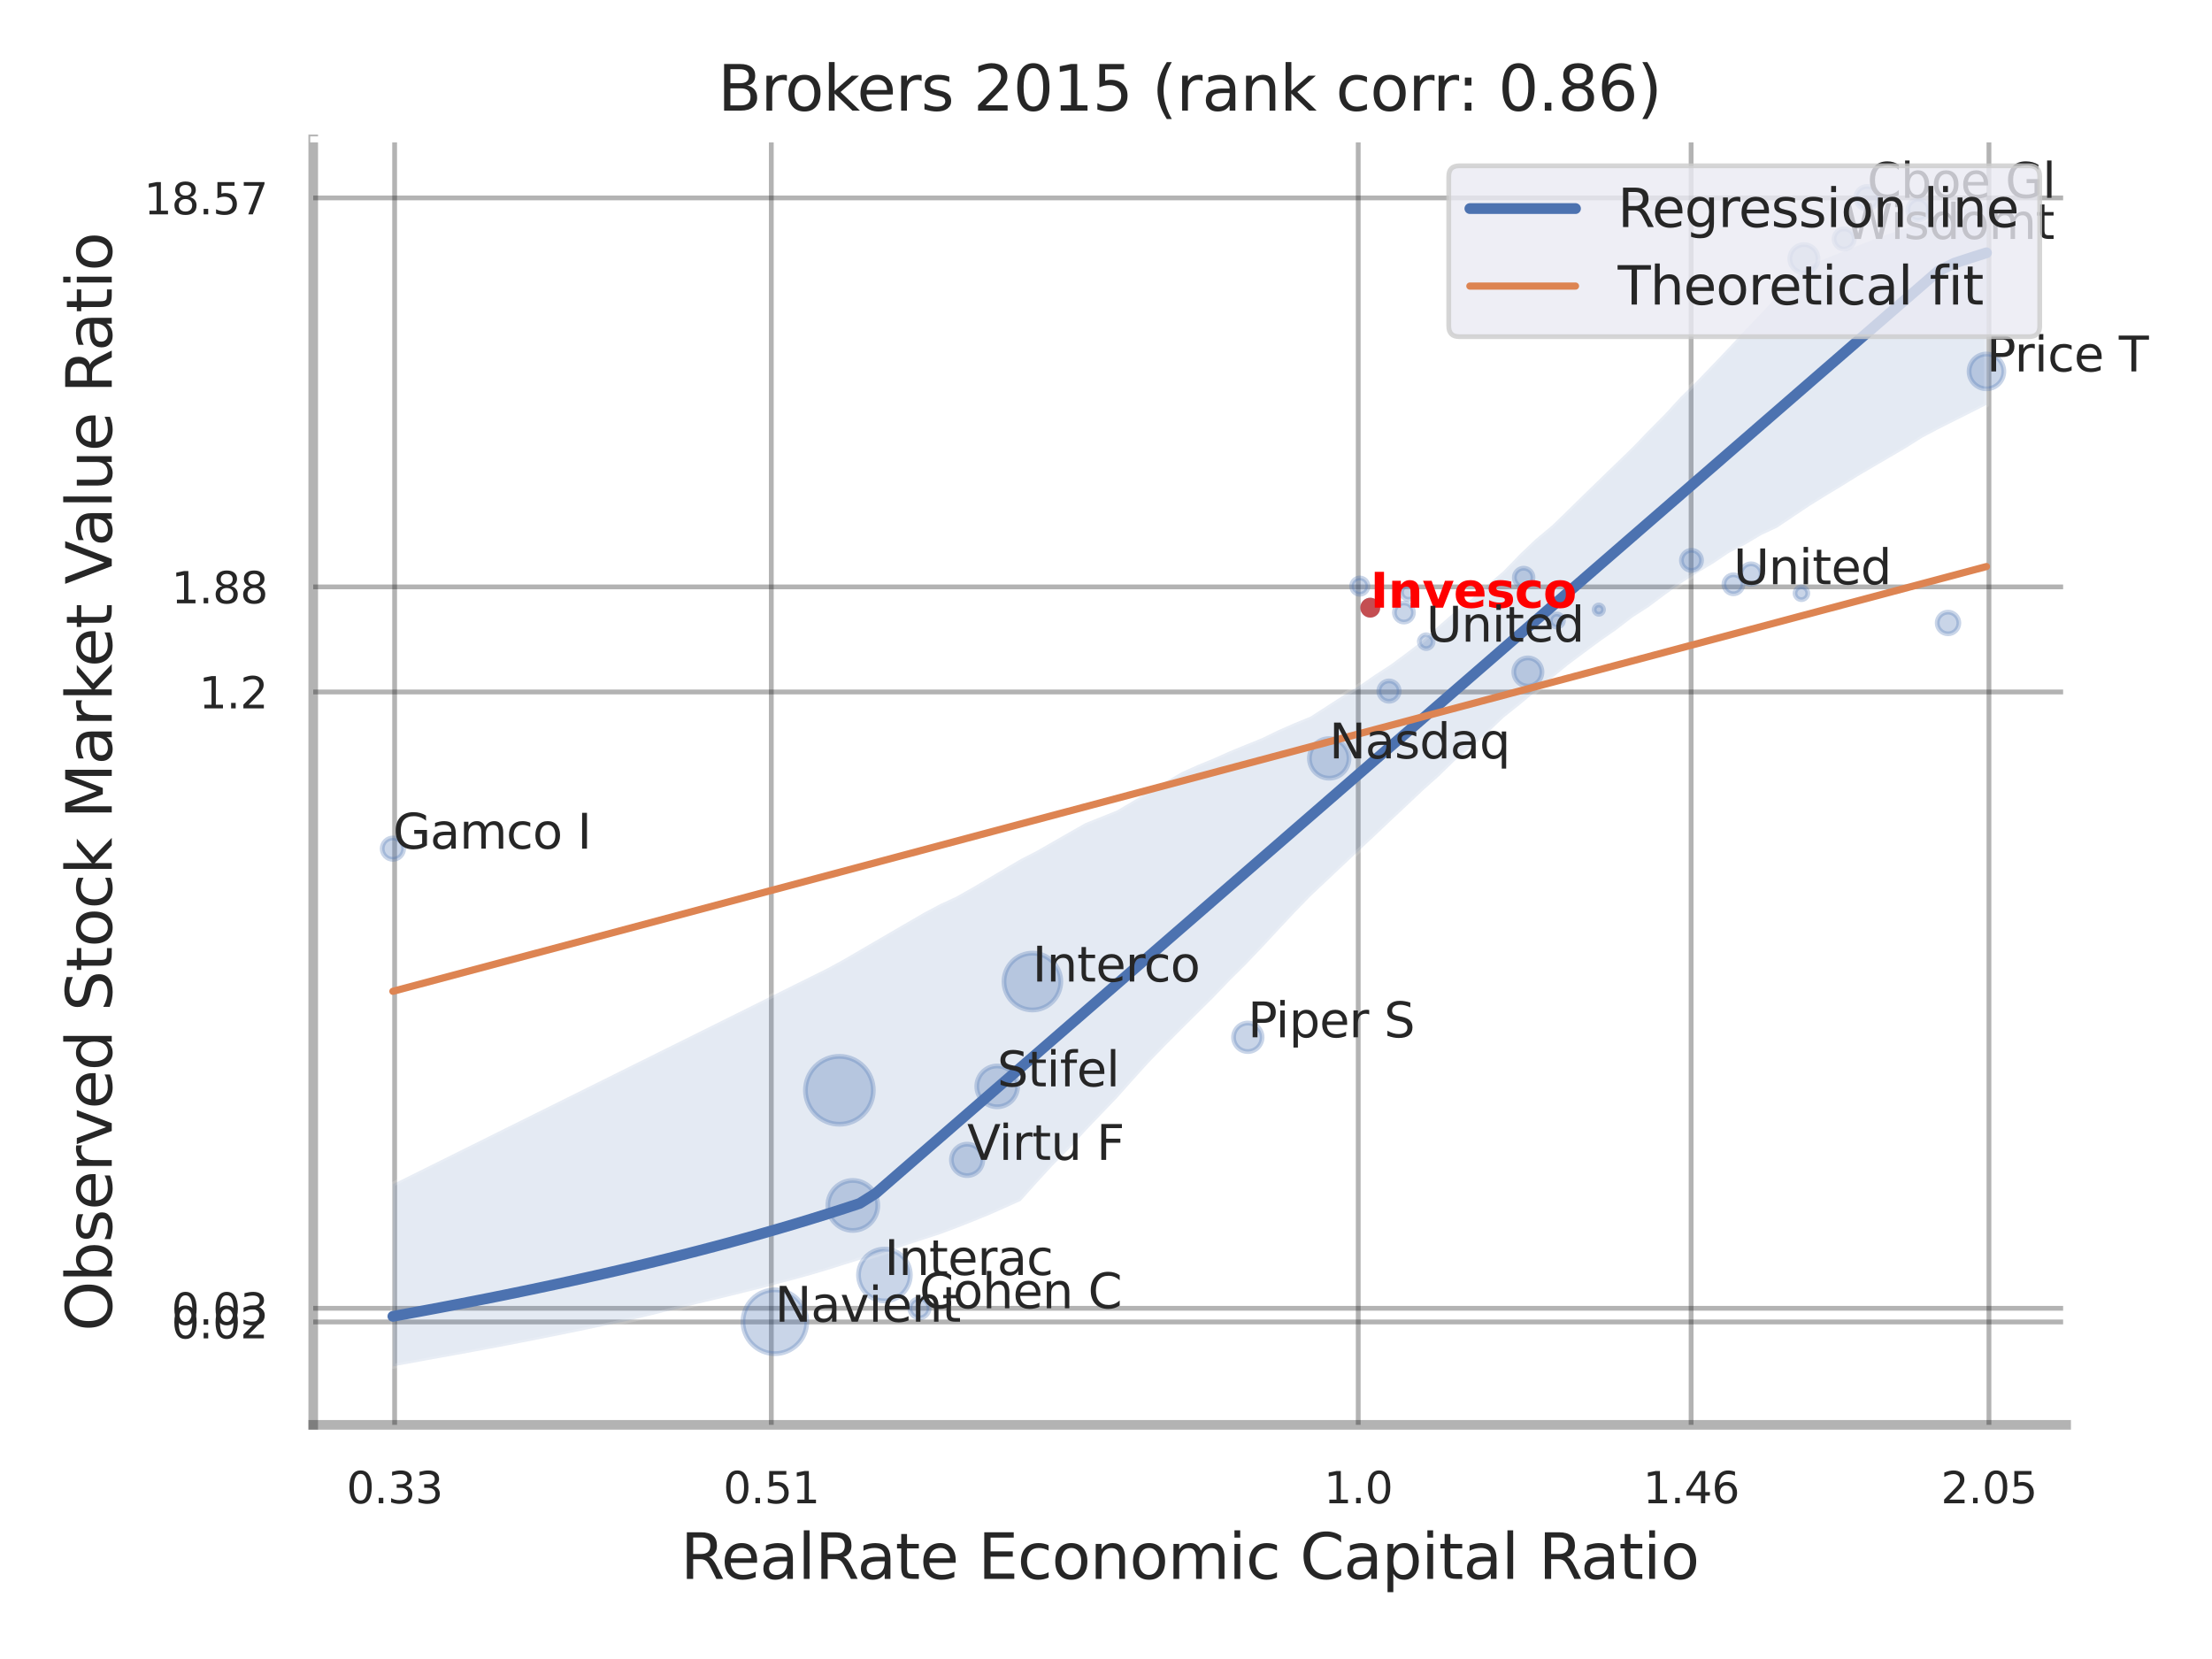 <?xml version="1.0" encoding="utf-8" standalone="no"?>
<!DOCTYPE svg PUBLIC "-//W3C//DTD SVG 1.1//EN"
  "http://www.w3.org/Graphics/SVG/1.1/DTD/svg11.dtd">
<svg xmlns:xlink="http://www.w3.org/1999/xlink" width="460.8pt" height="345.6pt" viewBox="0 0 460.8 345.6" xmlns="http://www.w3.org/2000/svg" version="1.1">
 <defs>
  <style type="text/css">*{stroke-linejoin: round; stroke-linecap: butt}</style>
 </defs>
 <g id="figure_1">
  <g id="patch_1">
   <path d="M 0 345.6 
L 460.8 345.6 
L 460.8 0 
L 0 0 
z
" style="fill: #ffffff"/>
  </g>
  <g id="axes_1">
   <g id="patch_2">
    <path d="M 65.25 296.82 
L 430.413 296.82 
L 430.413 29.04 
L 65.25 29.04 
z
" style="fill: #ffffff"/>
   </g>
   <g id="matplotlib.axis_1">
    <g id="xtick_1">
     <g id="line2d_1">
      <path d="M 82.208 296.82 
L 82.208 29.04 
" clip-path="url(#pfa4d17d6eb)" style="fill: none; stroke: #000000; stroke-opacity: 0.3; stroke-linecap: round"/>
     </g>
     <g id="text_1">
      <!-- 0.33 -->
      <g style="fill: #262626" transform="translate(72.188 313.159) scale(0.09 -0.09)">
       <defs>
        <path id="DejaVuSans-30" d="M 2034 4250 
Q 1547 4250 1301 3770 
Q 1056 3291 1056 2328 
Q 1056 1369 1301 889 
Q 1547 409 2034 409 
Q 2525 409 2770 889 
Q 3016 1369 3016 2328 
Q 3016 3291 2770 3770 
Q 2525 4250 2034 4250 
z
M 2034 4750 
Q 2819 4750 3233 4129 
Q 3647 3509 3647 2328 
Q 3647 1150 3233 529 
Q 2819 -91 2034 -91 
Q 1250 -91 836 529 
Q 422 1150 422 2328 
Q 422 3509 836 4129 
Q 1250 4750 2034 4750 
z
" transform="scale(0.016)"/>
        <path id="DejaVuSans-2e" d="M 684 794 
L 1344 794 
L 1344 0 
L 684 0 
L 684 794 
z
" transform="scale(0.016)"/>
        <path id="DejaVuSans-33" d="M 2597 2516 
Q 3050 2419 3304 2112 
Q 3559 1806 3559 1356 
Q 3559 666 3084 287 
Q 2609 -91 1734 -91 
Q 1441 -91 1130 -33 
Q 819 25 488 141 
L 488 750 
Q 750 597 1062 519 
Q 1375 441 1716 441 
Q 2309 441 2620 675 
Q 2931 909 2931 1356 
Q 2931 1769 2642 2001 
Q 2353 2234 1838 2234 
L 1294 2234 
L 1294 2753 
L 1863 2753 
Q 2328 2753 2575 2939 
Q 2822 3125 2822 3475 
Q 2822 3834 2567 4026 
Q 2313 4219 1838 4219 
Q 1578 4219 1281 4162 
Q 984 4106 628 3988 
L 628 4550 
Q 988 4650 1302 4700 
Q 1616 4750 1894 4750 
Q 2613 4750 3031 4423 
Q 3450 4097 3450 3541 
Q 3450 3153 3228 2886 
Q 3006 2619 2597 2516 
z
" transform="scale(0.016)"/>
       </defs>
       <use xlink:href="#DejaVuSans-30"/>
       <use xlink:href="#DejaVuSans-2e" x="63.623"/>
       <use xlink:href="#DejaVuSans-33" x="95.41"/>
       <use xlink:href="#DejaVuSans-33" x="159.033"/>
      </g>
     </g>
    </g>
    <g id="xtick_2">
     <g id="line2d_2">
      <path d="M 160.677 296.82 
L 160.677 29.04 
" clip-path="url(#pfa4d17d6eb)" style="fill: none; stroke: #000000; stroke-opacity: 0.3; stroke-linecap: round"/>
     </g>
     <g id="text_2">
      <!-- 0.51 -->
      <g style="fill: #262626" transform="translate(150.658 313.159) scale(0.09 -0.09)">
       <defs>
        <path id="DejaVuSans-35" d="M 691 4666 
L 3169 4666 
L 3169 4134 
L 1269 4134 
L 1269 2991 
Q 1406 3038 1543 3061 
Q 1681 3084 1819 3084 
Q 2600 3084 3056 2656 
Q 3513 2228 3513 1497 
Q 3513 744 3044 326 
Q 2575 -91 1722 -91 
Q 1428 -91 1123 -41 
Q 819 9 494 109 
L 494 744 
Q 775 591 1075 516 
Q 1375 441 1709 441 
Q 2250 441 2565 725 
Q 2881 1009 2881 1497 
Q 2881 1984 2565 2268 
Q 2250 2553 1709 2553 
Q 1456 2553 1204 2497 
Q 953 2441 691 2322 
L 691 4666 
z
" transform="scale(0.016)"/>
        <path id="DejaVuSans-31" d="M 794 531 
L 1825 531 
L 1825 4091 
L 703 3866 
L 703 4441 
L 1819 4666 
L 2450 4666 
L 2450 531 
L 3481 531 
L 3481 0 
L 794 0 
L 794 531 
z
" transform="scale(0.016)"/>
       </defs>
       <use xlink:href="#DejaVuSans-30"/>
       <use xlink:href="#DejaVuSans-2e" x="63.623"/>
       <use xlink:href="#DejaVuSans-35" x="95.41"/>
       <use xlink:href="#DejaVuSans-31" x="159.033"/>
      </g>
     </g>
    </g>
    <g id="xtick_3">
     <g id="line2d_3">
      <path d="M 282.944 296.82 
L 282.944 29.04 
" clip-path="url(#pfa4d17d6eb)" style="fill: none; stroke: #000000; stroke-opacity: 0.3; stroke-linecap: round"/>
     </g>
     <g id="text_3">
      <!-- 1.0 -->
      <g style="fill: #262626" transform="translate(275.787 313.159) scale(0.09 -0.09)">
       <use xlink:href="#DejaVuSans-31"/>
       <use xlink:href="#DejaVuSans-2e" x="63.623"/>
       <use xlink:href="#DejaVuSans-30" x="95.41"/>
      </g>
     </g>
    </g>
    <g id="xtick_4">
     <g id="line2d_4">
      <path d="M 352.289 296.82 
L 352.289 29.04 
" clip-path="url(#pfa4d17d6eb)" style="fill: none; stroke: #000000; stroke-opacity: 0.3; stroke-linecap: round"/>
     </g>
     <g id="text_4">
      <!-- 1.46 -->
      <g style="fill: #262626" transform="translate(342.269 313.159) scale(0.09 -0.09)">
       <defs>
        <path id="DejaVuSans-34" d="M 2419 4116 
L 825 1625 
L 2419 1625 
L 2419 4116 
z
M 2253 4666 
L 3047 4666 
L 3047 1625 
L 3713 1625 
L 3713 1100 
L 3047 1100 
L 3047 0 
L 2419 0 
L 2419 1100 
L 313 1100 
L 313 1709 
L 2253 4666 
z
" transform="scale(0.016)"/>
        <path id="DejaVuSans-36" d="M 2113 2584 
Q 1688 2584 1439 2293 
Q 1191 2003 1191 1497 
Q 1191 994 1439 701 
Q 1688 409 2113 409 
Q 2538 409 2786 701 
Q 3034 994 3034 1497 
Q 3034 2003 2786 2293 
Q 2538 2584 2113 2584 
z
M 3366 4563 
L 3366 3988 
Q 3128 4100 2886 4159 
Q 2644 4219 2406 4219 
Q 1781 4219 1451 3797 
Q 1122 3375 1075 2522 
Q 1259 2794 1537 2939 
Q 1816 3084 2150 3084 
Q 2853 3084 3261 2657 
Q 3669 2231 3669 1497 
Q 3669 778 3244 343 
Q 2819 -91 2113 -91 
Q 1303 -91 875 529 
Q 447 1150 447 2328 
Q 447 3434 972 4092 
Q 1497 4750 2381 4750 
Q 2619 4750 2861 4703 
Q 3103 4656 3366 4563 
z
" transform="scale(0.016)"/>
       </defs>
       <use xlink:href="#DejaVuSans-31"/>
       <use xlink:href="#DejaVuSans-2e" x="63.623"/>
       <use xlink:href="#DejaVuSans-34" x="95.41"/>
       <use xlink:href="#DejaVuSans-36" x="159.033"/>
      </g>
     </g>
    </g>
    <g id="xtick_5">
     <g id="line2d_5">
      <path d="M 414.335 296.82 
L 414.335 29.04 
" clip-path="url(#pfa4d17d6eb)" style="fill: none; stroke: #000000; stroke-opacity: 0.3; stroke-linecap: round"/>
     </g>
     <g id="text_5">
      <!-- 2.05 -->
      <g style="fill: #262626" transform="translate(404.315 313.159) scale(0.09 -0.09)">
       <defs>
        <path id="DejaVuSans-32" d="M 1228 531 
L 3431 531 
L 3431 0 
L 469 0 
L 469 531 
Q 828 903 1448 1529 
Q 2069 2156 2228 2338 
Q 2531 2678 2651 2914 
Q 2772 3150 2772 3378 
Q 2772 3750 2511 3984 
Q 2250 4219 1831 4219 
Q 1534 4219 1204 4116 
Q 875 4013 500 3803 
L 500 4441 
Q 881 4594 1212 4672 
Q 1544 4750 1819 4750 
Q 2544 4750 2975 4387 
Q 3406 4025 3406 3419 
Q 3406 3131 3298 2873 
Q 3191 2616 2906 2266 
Q 2828 2175 2409 1742 
Q 1991 1309 1228 531 
z
" transform="scale(0.016)"/>
       </defs>
       <use xlink:href="#DejaVuSans-32"/>
       <use xlink:href="#DejaVuSans-2e" x="63.623"/>
       <use xlink:href="#DejaVuSans-30" x="95.41"/>
       <use xlink:href="#DejaVuSans-35" x="159.033"/>
      </g>
     </g>
    </g>
    <g id="xtick_6"/>
    <g id="xtick_7"/>
    <g id="text_6">
     <!-- RealRate Economic Capital Ratio -->
     <g style="fill: #262626" transform="translate(141.778 328.908) scale(0.13 -0.13)">
      <defs>
       <path id="DejaVuSans-52" d="M 2841 2188 
Q 3044 2119 3236 1894 
Q 3428 1669 3622 1275 
L 4263 0 
L 3584 0 
L 2988 1197 
Q 2756 1666 2539 1819 
Q 2322 1972 1947 1972 
L 1259 1972 
L 1259 0 
L 628 0 
L 628 4666 
L 2053 4666 
Q 2853 4666 3247 4331 
Q 3641 3997 3641 3322 
Q 3641 2881 3436 2590 
Q 3231 2300 2841 2188 
z
M 1259 4147 
L 1259 2491 
L 2053 2491 
Q 2509 2491 2742 2702 
Q 2975 2913 2975 3322 
Q 2975 3731 2742 3939 
Q 2509 4147 2053 4147 
L 1259 4147 
z
" transform="scale(0.016)"/>
       <path id="DejaVuSans-65" d="M 3597 1894 
L 3597 1613 
L 953 1613 
Q 991 1019 1311 708 
Q 1631 397 2203 397 
Q 2534 397 2845 478 
Q 3156 559 3463 722 
L 3463 178 
Q 3153 47 2828 -22 
Q 2503 -91 2169 -91 
Q 1331 -91 842 396 
Q 353 884 353 1716 
Q 353 2575 817 3079 
Q 1281 3584 2069 3584 
Q 2775 3584 3186 3129 
Q 3597 2675 3597 1894 
z
M 3022 2063 
Q 3016 2534 2758 2815 
Q 2500 3097 2075 3097 
Q 1594 3097 1305 2825 
Q 1016 2553 972 2059 
L 3022 2063 
z
" transform="scale(0.016)"/>
       <path id="DejaVuSans-61" d="M 2194 1759 
Q 1497 1759 1228 1600 
Q 959 1441 959 1056 
Q 959 750 1161 570 
Q 1363 391 1709 391 
Q 2188 391 2477 730 
Q 2766 1069 2766 1631 
L 2766 1759 
L 2194 1759 
z
M 3341 1997 
L 3341 0 
L 2766 0 
L 2766 531 
Q 2569 213 2275 61 
Q 1981 -91 1556 -91 
Q 1019 -91 701 211 
Q 384 513 384 1019 
Q 384 1609 779 1909 
Q 1175 2209 1959 2209 
L 2766 2209 
L 2766 2266 
Q 2766 2663 2505 2880 
Q 2244 3097 1772 3097 
Q 1472 3097 1187 3025 
Q 903 2953 641 2809 
L 641 3341 
Q 956 3463 1253 3523 
Q 1550 3584 1831 3584 
Q 2591 3584 2966 3190 
Q 3341 2797 3341 1997 
z
" transform="scale(0.016)"/>
       <path id="DejaVuSans-6c" d="M 603 4863 
L 1178 4863 
L 1178 0 
L 603 0 
L 603 4863 
z
" transform="scale(0.016)"/>
       <path id="DejaVuSans-74" d="M 1172 4494 
L 1172 3500 
L 2356 3500 
L 2356 3053 
L 1172 3053 
L 1172 1153 
Q 1172 725 1289 603 
Q 1406 481 1766 481 
L 2356 481 
L 2356 0 
L 1766 0 
Q 1100 0 847 248 
Q 594 497 594 1153 
L 594 3053 
L 172 3053 
L 172 3500 
L 594 3500 
L 594 4494 
L 1172 4494 
z
" transform="scale(0.016)"/>
       <path id="DejaVuSans-20" transform="scale(0.016)"/>
       <path id="DejaVuSans-45" d="M 628 4666 
L 3578 4666 
L 3578 4134 
L 1259 4134 
L 1259 2753 
L 3481 2753 
L 3481 2222 
L 1259 2222 
L 1259 531 
L 3634 531 
L 3634 0 
L 628 0 
L 628 4666 
z
" transform="scale(0.016)"/>
       <path id="DejaVuSans-63" d="M 3122 3366 
L 3122 2828 
Q 2878 2963 2633 3030 
Q 2388 3097 2138 3097 
Q 1578 3097 1268 2742 
Q 959 2388 959 1747 
Q 959 1106 1268 751 
Q 1578 397 2138 397 
Q 2388 397 2633 464 
Q 2878 531 3122 666 
L 3122 134 
Q 2881 22 2623 -34 
Q 2366 -91 2075 -91 
Q 1284 -91 818 406 
Q 353 903 353 1747 
Q 353 2603 823 3093 
Q 1294 3584 2113 3584 
Q 2378 3584 2631 3529 
Q 2884 3475 3122 3366 
z
" transform="scale(0.016)"/>
       <path id="DejaVuSans-6f" d="M 1959 3097 
Q 1497 3097 1228 2736 
Q 959 2375 959 1747 
Q 959 1119 1226 758 
Q 1494 397 1959 397 
Q 2419 397 2687 759 
Q 2956 1122 2956 1747 
Q 2956 2369 2687 2733 
Q 2419 3097 1959 3097 
z
M 1959 3584 
Q 2709 3584 3137 3096 
Q 3566 2609 3566 1747 
Q 3566 888 3137 398 
Q 2709 -91 1959 -91 
Q 1206 -91 779 398 
Q 353 888 353 1747 
Q 353 2609 779 3096 
Q 1206 3584 1959 3584 
z
" transform="scale(0.016)"/>
       <path id="DejaVuSans-6e" d="M 3513 2113 
L 3513 0 
L 2938 0 
L 2938 2094 
Q 2938 2591 2744 2837 
Q 2550 3084 2163 3084 
Q 1697 3084 1428 2787 
Q 1159 2491 1159 1978 
L 1159 0 
L 581 0 
L 581 3500 
L 1159 3500 
L 1159 2956 
Q 1366 3272 1645 3428 
Q 1925 3584 2291 3584 
Q 2894 3584 3203 3211 
Q 3513 2838 3513 2113 
z
" transform="scale(0.016)"/>
       <path id="DejaVuSans-6d" d="M 3328 2828 
Q 3544 3216 3844 3400 
Q 4144 3584 4550 3584 
Q 5097 3584 5394 3201 
Q 5691 2819 5691 2113 
L 5691 0 
L 5113 0 
L 5113 2094 
Q 5113 2597 4934 2840 
Q 4756 3084 4391 3084 
Q 3944 3084 3684 2787 
Q 3425 2491 3425 1978 
L 3425 0 
L 2847 0 
L 2847 2094 
Q 2847 2600 2669 2842 
Q 2491 3084 2119 3084 
Q 1678 3084 1418 2786 
Q 1159 2488 1159 1978 
L 1159 0 
L 581 0 
L 581 3500 
L 1159 3500 
L 1159 2956 
Q 1356 3278 1631 3431 
Q 1906 3584 2284 3584 
Q 2666 3584 2933 3390 
Q 3200 3197 3328 2828 
z
" transform="scale(0.016)"/>
       <path id="DejaVuSans-69" d="M 603 3500 
L 1178 3500 
L 1178 0 
L 603 0 
L 603 3500 
z
M 603 4863 
L 1178 4863 
L 1178 4134 
L 603 4134 
L 603 4863 
z
" transform="scale(0.016)"/>
       <path id="DejaVuSans-43" d="M 4122 4306 
L 4122 3641 
Q 3803 3938 3442 4084 
Q 3081 4231 2675 4231 
Q 1875 4231 1450 3742 
Q 1025 3253 1025 2328 
Q 1025 1406 1450 917 
Q 1875 428 2675 428 
Q 3081 428 3442 575 
Q 3803 722 4122 1019 
L 4122 359 
Q 3791 134 3420 21 
Q 3050 -91 2638 -91 
Q 1578 -91 968 557 
Q 359 1206 359 2328 
Q 359 3453 968 4101 
Q 1578 4750 2638 4750 
Q 3056 4750 3426 4639 
Q 3797 4528 4122 4306 
z
" transform="scale(0.016)"/>
       <path id="DejaVuSans-70" d="M 1159 525 
L 1159 -1331 
L 581 -1331 
L 581 3500 
L 1159 3500 
L 1159 2969 
Q 1341 3281 1617 3432 
Q 1894 3584 2278 3584 
Q 2916 3584 3314 3078 
Q 3713 2572 3713 1747 
Q 3713 922 3314 415 
Q 2916 -91 2278 -91 
Q 1894 -91 1617 61 
Q 1341 213 1159 525 
z
M 3116 1747 
Q 3116 2381 2855 2742 
Q 2594 3103 2138 3103 
Q 1681 3103 1420 2742 
Q 1159 2381 1159 1747 
Q 1159 1113 1420 752 
Q 1681 391 2138 391 
Q 2594 391 2855 752 
Q 3116 1113 3116 1747 
z
" transform="scale(0.016)"/>
      </defs>
      <use xlink:href="#DejaVuSans-52"/>
      <use xlink:href="#DejaVuSans-65" x="64.982"/>
      <use xlink:href="#DejaVuSans-61" x="126.506"/>
      <use xlink:href="#DejaVuSans-6c" x="187.785"/>
      <use xlink:href="#DejaVuSans-52" x="215.568"/>
      <use xlink:href="#DejaVuSans-61" x="282.801"/>
      <use xlink:href="#DejaVuSans-74" x="344.08"/>
      <use xlink:href="#DejaVuSans-65" x="383.289"/>
      <use xlink:href="#DejaVuSans-20" x="444.812"/>
      <use xlink:href="#DejaVuSans-45" x="476.6"/>
      <use xlink:href="#DejaVuSans-63" x="539.783"/>
      <use xlink:href="#DejaVuSans-6f" x="594.764"/>
      <use xlink:href="#DejaVuSans-6e" x="655.945"/>
      <use xlink:href="#DejaVuSans-6f" x="719.324"/>
      <use xlink:href="#DejaVuSans-6d" x="780.506"/>
      <use xlink:href="#DejaVuSans-69" x="877.918"/>
      <use xlink:href="#DejaVuSans-63" x="905.701"/>
      <use xlink:href="#DejaVuSans-20" x="960.682"/>
      <use xlink:href="#DejaVuSans-43" x="992.469"/>
      <use xlink:href="#DejaVuSans-61" x="1062.293"/>
      <use xlink:href="#DejaVuSans-70" x="1123.572"/>
      <use xlink:href="#DejaVuSans-69" x="1187.049"/>
      <use xlink:href="#DejaVuSans-74" x="1214.832"/>
      <use xlink:href="#DejaVuSans-61" x="1254.041"/>
      <use xlink:href="#DejaVuSans-6c" x="1315.32"/>
      <use xlink:href="#DejaVuSans-20" x="1343.104"/>
      <use xlink:href="#DejaVuSans-52" x="1374.891"/>
      <use xlink:href="#DejaVuSans-61" x="1442.123"/>
      <use xlink:href="#DejaVuSans-74" x="1503.402"/>
      <use xlink:href="#DejaVuSans-69" x="1542.611"/>
      <use xlink:href="#DejaVuSans-6f" x="1570.395"/>
     </g>
    </g>
   </g>
   <g id="matplotlib.axis_2">
    <g id="ytick_1">
     <g id="line2d_6">
      <path d="M 65.25 275.388 
L 430.413 275.388 
" clip-path="url(#pfa4d17d6eb)" style="fill: none; stroke: #000000; stroke-opacity: 0.3; stroke-linecap: round"/>
     </g>
     <g id="text_7">
      <!-- 0.02 -->
      <g style="fill: #262626" transform="translate(35.711 278.807) scale(0.09 -0.09)">
       <use xlink:href="#DejaVuSans-30"/>
       <use xlink:href="#DejaVuSans-2e" x="63.623"/>
       <use xlink:href="#DejaVuSans-30" x="95.41"/>
       <use xlink:href="#DejaVuSans-32" x="159.033"/>
      </g>
     </g>
    </g>
    <g id="ytick_2">
     <g id="line2d_7">
      <path d="M 65.25 272.54 
L 430.413 272.54 
" clip-path="url(#pfa4d17d6eb)" style="fill: none; stroke: #000000; stroke-opacity: 0.3; stroke-linecap: round"/>
     </g>
     <g id="text_8">
      <!-- 0.03 -->
      <g style="fill: #262626" transform="translate(35.711 275.959) scale(0.09 -0.09)">
       <use xlink:href="#DejaVuSans-30"/>
       <use xlink:href="#DejaVuSans-2e" x="63.623"/>
       <use xlink:href="#DejaVuSans-30" x="95.41"/>
       <use xlink:href="#DejaVuSans-33" x="159.033"/>
      </g>
     </g>
    </g>
    <g id="ytick_3">
     <g id="line2d_8">
      <path d="M 65.25 144.151 
L 430.413 144.151 
" clip-path="url(#pfa4d17d6eb)" style="fill: none; stroke: #000000; stroke-opacity: 0.3; stroke-linecap: round"/>
     </g>
     <g id="text_9">
      <!-- 1.2 -->
      <g style="fill: #262626" transform="translate(41.437 147.57) scale(0.09 -0.09)">
       <use xlink:href="#DejaVuSans-31"/>
       <use xlink:href="#DejaVuSans-2e" x="63.623"/>
       <use xlink:href="#DejaVuSans-32" x="95.41"/>
      </g>
     </g>
    </g>
    <g id="ytick_4">
     <g id="line2d_9">
      <path d="M 65.25 122.263 
L 430.413 122.263 
" clip-path="url(#pfa4d17d6eb)" style="fill: none; stroke: #000000; stroke-opacity: 0.3; stroke-linecap: round"/>
     </g>
     <g id="text_10">
      <!-- 1.88 -->
      <g style="fill: #262626" transform="translate(35.711 125.682) scale(0.09 -0.09)">
       <defs>
        <path id="DejaVuSans-38" d="M 2034 2216 
Q 1584 2216 1326 1975 
Q 1069 1734 1069 1313 
Q 1069 891 1326 650 
Q 1584 409 2034 409 
Q 2484 409 2743 651 
Q 3003 894 3003 1313 
Q 3003 1734 2745 1975 
Q 2488 2216 2034 2216 
z
M 1403 2484 
Q 997 2584 770 2862 
Q 544 3141 544 3541 
Q 544 4100 942 4425 
Q 1341 4750 2034 4750 
Q 2731 4750 3128 4425 
Q 3525 4100 3525 3541 
Q 3525 3141 3298 2862 
Q 3072 2584 2669 2484 
Q 3125 2378 3379 2068 
Q 3634 1759 3634 1313 
Q 3634 634 3220 271 
Q 2806 -91 2034 -91 
Q 1263 -91 848 271 
Q 434 634 434 1313 
Q 434 1759 690 2068 
Q 947 2378 1403 2484 
z
M 1172 3481 
Q 1172 3119 1398 2916 
Q 1625 2713 2034 2713 
Q 2441 2713 2670 2916 
Q 2900 3119 2900 3481 
Q 2900 3844 2670 4047 
Q 2441 4250 2034 4250 
Q 1625 4250 1398 4047 
Q 1172 3844 1172 3481 
z
" transform="scale(0.016)"/>
       </defs>
       <use xlink:href="#DejaVuSans-31"/>
       <use xlink:href="#DejaVuSans-2e" x="63.623"/>
       <use xlink:href="#DejaVuSans-38" x="95.41"/>
       <use xlink:href="#DejaVuSans-38" x="159.033"/>
      </g>
     </g>
    </g>
    <g id="ytick_5">
     <g id="line2d_10">
      <path d="M 65.25 41.234 
L 430.413 41.234 
" clip-path="url(#pfa4d17d6eb)" style="fill: none; stroke: #000000; stroke-opacity: 0.3; stroke-linecap: round"/>
     </g>
     <g id="text_11">
      <!-- 18.57 -->
      <g style="fill: #262626" transform="translate(29.985 44.653) scale(0.09 -0.09)">
       <defs>
        <path id="DejaVuSans-37" d="M 525 4666 
L 3525 4666 
L 3525 4397 
L 1831 0 
L 1172 0 
L 2766 4134 
L 525 4134 
L 525 4666 
z
" transform="scale(0.016)"/>
       </defs>
       <use xlink:href="#DejaVuSans-31"/>
       <use xlink:href="#DejaVuSans-38" x="63.623"/>
       <use xlink:href="#DejaVuSans-2e" x="127.246"/>
       <use xlink:href="#DejaVuSans-35" x="159.033"/>
       <use xlink:href="#DejaVuSans-37" x="222.656"/>
      </g>
     </g>
    </g>
    <g id="ytick_6"/>
    <g id="ytick_7"/>
    <g id="ytick_8"/>
    <g id="text_12">
     <!-- Observed Stock Market Value Ratio -->
     <g style="fill: #262626" transform="translate(23.281 277.332) rotate(-90) scale(0.13 -0.13)">
      <defs>
       <path id="DejaVuSans-4f" d="M 2522 4238 
Q 1834 4238 1429 3725 
Q 1025 3213 1025 2328 
Q 1025 1447 1429 934 
Q 1834 422 2522 422 
Q 3209 422 3611 934 
Q 4013 1447 4013 2328 
Q 4013 3213 3611 3725 
Q 3209 4238 2522 4238 
z
M 2522 4750 
Q 3503 4750 4090 4092 
Q 4678 3434 4678 2328 
Q 4678 1225 4090 567 
Q 3503 -91 2522 -91 
Q 1538 -91 948 565 
Q 359 1222 359 2328 
Q 359 3434 948 4092 
Q 1538 4750 2522 4750 
z
" transform="scale(0.016)"/>
       <path id="DejaVuSans-62" d="M 3116 1747 
Q 3116 2381 2855 2742 
Q 2594 3103 2138 3103 
Q 1681 3103 1420 2742 
Q 1159 2381 1159 1747 
Q 1159 1113 1420 752 
Q 1681 391 2138 391 
Q 2594 391 2855 752 
Q 3116 1113 3116 1747 
z
M 1159 2969 
Q 1341 3281 1617 3432 
Q 1894 3584 2278 3584 
Q 2916 3584 3314 3078 
Q 3713 2572 3713 1747 
Q 3713 922 3314 415 
Q 2916 -91 2278 -91 
Q 1894 -91 1617 61 
Q 1341 213 1159 525 
L 1159 0 
L 581 0 
L 581 4863 
L 1159 4863 
L 1159 2969 
z
" transform="scale(0.016)"/>
       <path id="DejaVuSans-73" d="M 2834 3397 
L 2834 2853 
Q 2591 2978 2328 3040 
Q 2066 3103 1784 3103 
Q 1356 3103 1142 2972 
Q 928 2841 928 2578 
Q 928 2378 1081 2264 
Q 1234 2150 1697 2047 
L 1894 2003 
Q 2506 1872 2764 1633 
Q 3022 1394 3022 966 
Q 3022 478 2636 193 
Q 2250 -91 1575 -91 
Q 1294 -91 989 -36 
Q 684 19 347 128 
L 347 722 
Q 666 556 975 473 
Q 1284 391 1588 391 
Q 1994 391 2212 530 
Q 2431 669 2431 922 
Q 2431 1156 2273 1281 
Q 2116 1406 1581 1522 
L 1381 1569 
Q 847 1681 609 1914 
Q 372 2147 372 2553 
Q 372 3047 722 3315 
Q 1072 3584 1716 3584 
Q 2034 3584 2315 3537 
Q 2597 3491 2834 3397 
z
" transform="scale(0.016)"/>
       <path id="DejaVuSans-72" d="M 2631 2963 
Q 2534 3019 2420 3045 
Q 2306 3072 2169 3072 
Q 1681 3072 1420 2755 
Q 1159 2438 1159 1844 
L 1159 0 
L 581 0 
L 581 3500 
L 1159 3500 
L 1159 2956 
Q 1341 3275 1631 3429 
Q 1922 3584 2338 3584 
Q 2397 3584 2469 3576 
Q 2541 3569 2628 3553 
L 2631 2963 
z
" transform="scale(0.016)"/>
       <path id="DejaVuSans-76" d="M 191 3500 
L 800 3500 
L 1894 563 
L 2988 3500 
L 3597 3500 
L 2284 0 
L 1503 0 
L 191 3500 
z
" transform="scale(0.016)"/>
       <path id="DejaVuSans-64" d="M 2906 2969 
L 2906 4863 
L 3481 4863 
L 3481 0 
L 2906 0 
L 2906 525 
Q 2725 213 2448 61 
Q 2172 -91 1784 -91 
Q 1150 -91 751 415 
Q 353 922 353 1747 
Q 353 2572 751 3078 
Q 1150 3584 1784 3584 
Q 2172 3584 2448 3432 
Q 2725 3281 2906 2969 
z
M 947 1747 
Q 947 1113 1208 752 
Q 1469 391 1925 391 
Q 2381 391 2643 752 
Q 2906 1113 2906 1747 
Q 2906 2381 2643 2742 
Q 2381 3103 1925 3103 
Q 1469 3103 1208 2742 
Q 947 2381 947 1747 
z
" transform="scale(0.016)"/>
       <path id="DejaVuSans-53" d="M 3425 4513 
L 3425 3897 
Q 3066 4069 2747 4153 
Q 2428 4238 2131 4238 
Q 1616 4238 1336 4038 
Q 1056 3838 1056 3469 
Q 1056 3159 1242 3001 
Q 1428 2844 1947 2747 
L 2328 2669 
Q 3034 2534 3370 2195 
Q 3706 1856 3706 1288 
Q 3706 609 3251 259 
Q 2797 -91 1919 -91 
Q 1588 -91 1214 -16 
Q 841 59 441 206 
L 441 856 
Q 825 641 1194 531 
Q 1563 422 1919 422 
Q 2459 422 2753 634 
Q 3047 847 3047 1241 
Q 3047 1584 2836 1778 
Q 2625 1972 2144 2069 
L 1759 2144 
Q 1053 2284 737 2584 
Q 422 2884 422 3419 
Q 422 4038 858 4394 
Q 1294 4750 2059 4750 
Q 2388 4750 2728 4690 
Q 3069 4631 3425 4513 
z
" transform="scale(0.016)"/>
       <path id="DejaVuSans-6b" d="M 581 4863 
L 1159 4863 
L 1159 1991 
L 2875 3500 
L 3609 3500 
L 1753 1863 
L 3688 0 
L 2938 0 
L 1159 1709 
L 1159 0 
L 581 0 
L 581 4863 
z
" transform="scale(0.016)"/>
       <path id="DejaVuSans-4d" d="M 628 4666 
L 1569 4666 
L 2759 1491 
L 3956 4666 
L 4897 4666 
L 4897 0 
L 4281 0 
L 4281 4097 
L 3078 897 
L 2444 897 
L 1241 4097 
L 1241 0 
L 628 0 
L 628 4666 
z
" transform="scale(0.016)"/>
       <path id="DejaVuSans-56" d="M 1831 0 
L 50 4666 
L 709 4666 
L 2188 738 
L 3669 4666 
L 4325 4666 
L 2547 0 
L 1831 0 
z
" transform="scale(0.016)"/>
       <path id="DejaVuSans-75" d="M 544 1381 
L 544 3500 
L 1119 3500 
L 1119 1403 
Q 1119 906 1312 657 
Q 1506 409 1894 409 
Q 2359 409 2629 706 
Q 2900 1003 2900 1516 
L 2900 3500 
L 3475 3500 
L 3475 0 
L 2900 0 
L 2900 538 
Q 2691 219 2414 64 
Q 2138 -91 1772 -91 
Q 1169 -91 856 284 
Q 544 659 544 1381 
z
M 1991 3584 
L 1991 3584 
z
" transform="scale(0.016)"/>
      </defs>
      <use xlink:href="#DejaVuSans-4f"/>
      <use xlink:href="#DejaVuSans-62" x="78.711"/>
      <use xlink:href="#DejaVuSans-73" x="142.188"/>
      <use xlink:href="#DejaVuSans-65" x="194.287"/>
      <use xlink:href="#DejaVuSans-72" x="255.811"/>
      <use xlink:href="#DejaVuSans-76" x="296.924"/>
      <use xlink:href="#DejaVuSans-65" x="356.104"/>
      <use xlink:href="#DejaVuSans-64" x="417.627"/>
      <use xlink:href="#DejaVuSans-20" x="481.104"/>
      <use xlink:href="#DejaVuSans-53" x="512.891"/>
      <use xlink:href="#DejaVuSans-74" x="576.367"/>
      <use xlink:href="#DejaVuSans-6f" x="615.576"/>
      <use xlink:href="#DejaVuSans-63" x="676.758"/>
      <use xlink:href="#DejaVuSans-6b" x="731.738"/>
      <use xlink:href="#DejaVuSans-20" x="789.648"/>
      <use xlink:href="#DejaVuSans-4d" x="821.436"/>
      <use xlink:href="#DejaVuSans-61" x="907.715"/>
      <use xlink:href="#DejaVuSans-72" x="968.994"/>
      <use xlink:href="#DejaVuSans-6b" x="1010.107"/>
      <use xlink:href="#DejaVuSans-65" x="1064.393"/>
      <use xlink:href="#DejaVuSans-74" x="1125.916"/>
      <use xlink:href="#DejaVuSans-20" x="1165.125"/>
      <use xlink:href="#DejaVuSans-56" x="1196.912"/>
      <use xlink:href="#DejaVuSans-61" x="1257.57"/>
      <use xlink:href="#DejaVuSans-6c" x="1318.85"/>
      <use xlink:href="#DejaVuSans-75" x="1346.633"/>
      <use xlink:href="#DejaVuSans-65" x="1410.012"/>
      <use xlink:href="#DejaVuSans-20" x="1471.535"/>
      <use xlink:href="#DejaVuSans-52" x="1503.322"/>
      <use xlink:href="#DejaVuSans-61" x="1570.555"/>
      <use xlink:href="#DejaVuSans-74" x="1631.834"/>
      <use xlink:href="#DejaVuSans-69" x="1671.043"/>
      <use xlink:href="#DejaVuSans-6f" x="1698.826"/>
     </g>
    </g>
   </g>
   <g id="PathCollection_1">
    <path d="M 174.858 234.199 
C 176.734 234.199 178.532 233.454 179.858 232.128 
C 181.184 230.802 181.929 229.003 181.929 227.128 
C 181.929 225.252 181.184 223.454 179.858 222.128 
C 178.532 220.802 176.734 220.057 174.858 220.057 
C 172.983 220.057 171.184 220.802 169.858 222.128 
C 168.532 223.454 167.787 225.252 167.787 227.128 
C 167.787 229.003 168.532 230.802 169.858 232.128 
C 171.184 233.454 172.983 234.199 174.858 234.199 
z
" clip-path="url(#pfa4d17d6eb)" style="fill: #4c72b0; fill-opacity: 0.3; stroke: #4c72b0; stroke-opacity: 0.3"/>
    <path d="M 375.791 56.832 
C 376.57 56.832 377.318 56.522 377.869 55.972 
C 378.42 55.421 378.729 54.673 378.729 53.894 
C 378.729 53.115 378.42 52.368 377.869 51.817 
C 377.318 51.266 376.57 50.956 375.791 50.956 
C 375.012 50.956 374.265 51.266 373.714 51.817 
C 373.163 52.368 372.854 53.115 372.854 53.894 
C 372.854 54.673 373.163 55.421 373.714 55.972 
C 374.265 56.522 375.012 56.832 375.791 56.832 
z
" clip-path="url(#pfa4d17d6eb)" style="fill: #4c72b0; fill-opacity: 0.3; stroke: #4c72b0; stroke-opacity: 0.3"/>
    <path d="M 207.733 230.567 
C 208.862 230.567 209.944 230.119 210.742 229.321 
C 211.54 228.523 211.988 227.441 211.988 226.312 
C 211.988 225.184 211.54 224.102 210.742 223.304 
C 209.944 222.506 208.862 222.058 207.733 222.058 
C 206.605 222.058 205.523 222.506 204.725 223.304 
C 203.927 224.102 203.479 225.184 203.479 226.312 
C 203.479 227.441 203.927 228.523 204.725 229.321 
C 205.523 230.119 206.605 230.567 207.733 230.567 
z
" clip-path="url(#pfa4d17d6eb)" style="fill: #4c72b0; fill-opacity: 0.3; stroke: #4c72b0; stroke-opacity: 0.3"/>
    <path d="M 384.173 51.891 
C 384.733 51.891 385.27 51.669 385.666 51.273 
C 386.062 50.877 386.285 50.34 386.285 49.78 
C 386.285 49.22 386.062 48.682 385.666 48.286 
C 385.27 47.89 384.733 47.668 384.173 47.668 
C 383.613 47.668 383.076 47.89 382.68 48.286 
C 382.284 48.682 382.061 49.22 382.061 49.78 
C 382.061 50.34 382.284 50.877 382.68 51.273 
C 383.076 51.669 383.613 51.891 384.173 51.891 
z
" clip-path="url(#pfa4d17d6eb)" style="fill: #4c72b0; fill-opacity: 0.3; stroke: #4c72b0; stroke-opacity: 0.3"/>
    <path d="M 177.656 256.323 
C 179.036 256.323 180.361 255.774 181.337 254.798 
C 182.313 253.822 182.862 252.498 182.862 251.117 
C 182.862 249.736 182.313 248.412 181.337 247.436 
C 180.361 246.46 179.036 245.911 177.656 245.911 
C 176.275 245.911 174.951 246.46 173.975 247.436 
C 172.999 248.412 172.45 249.736 172.45 251.117 
C 172.45 252.498 172.999 253.822 173.975 254.798 
C 174.951 255.774 176.275 256.323 177.656 256.323 
z
" clip-path="url(#pfa4d17d6eb)" style="fill: #4c72b0; fill-opacity: 0.3; stroke: #4c72b0; stroke-opacity: 0.3"/>
    <path d="M 81.848 179.021 
C 82.44 179.021 83.008 178.786 83.427 178.367 
C 83.845 177.949 84.08 177.381 84.08 176.789 
C 84.08 176.197 83.845 175.629 83.427 175.211 
C 83.008 174.792 82.44 174.557 81.848 174.557 
C 81.256 174.557 80.689 174.792 80.27 175.211 
C 79.852 175.629 79.616 176.197 79.616 176.789 
C 79.616 177.381 79.852 177.949 80.27 178.367 
C 80.689 178.786 81.256 179.021 81.848 179.021 
z
" clip-path="url(#pfa4d17d6eb)" style="fill: #4c72b0; fill-opacity: 0.3; stroke: #4c72b0; stroke-opacity: 0.3"/>
    <path d="M 413.814 80.994 
C 414.775 80.994 415.696 80.612 416.375 79.933 
C 417.054 79.254 417.436 78.333 417.436 77.372 
C 417.436 76.412 417.054 75.491 416.375 74.811 
C 415.696 74.132 414.775 73.751 413.814 73.751 
C 412.854 73.751 411.933 74.132 411.254 74.811 
C 410.574 75.491 410.193 76.412 410.193 77.372 
C 410.193 78.333 410.574 79.254 411.254 79.933 
C 411.933 80.612 412.854 80.994 413.814 80.994 
z
" clip-path="url(#pfa4d17d6eb)" style="fill: #4c72b0; fill-opacity: 0.3; stroke: #4c72b0; stroke-opacity: 0.3"/>
    <path d="M 276.9 162.113 
C 277.994 162.113 279.043 161.678 279.817 160.905 
C 280.59 160.131 281.025 159.082 281.025 157.988 
C 281.025 156.894 280.59 155.844 279.817 155.071 
C 279.043 154.297 277.994 153.862 276.9 153.862 
C 275.806 153.862 274.756 154.297 273.983 155.071 
C 273.209 155.844 272.774 156.894 272.774 157.988 
C 272.774 159.082 273.209 160.131 273.983 160.905 
C 274.756 161.678 275.806 162.113 276.9 162.113 
z
" clip-path="url(#pfa4d17d6eb)" style="fill: #4c72b0; fill-opacity: 0.3; stroke: #4c72b0; stroke-opacity: 0.3"/>
    <path d="M 259.941 219.059 
C 260.729 219.059 261.485 218.746 262.042 218.189 
C 262.599 217.631 262.912 216.876 262.912 216.088 
C 262.912 215.3 262.599 214.544 262.042 213.987 
C 261.485 213.43 260.729 213.117 259.941 213.117 
C 259.153 213.117 258.398 213.43 257.841 213.987 
C 257.284 214.544 256.971 215.3 256.971 216.088 
C 256.971 216.876 257.284 217.631 257.841 218.189 
C 258.398 218.746 259.153 219.059 259.941 219.059 
z
" clip-path="url(#pfa4d17d6eb)" style="fill: #4c72b0; fill-opacity: 0.3; stroke: #4c72b0; stroke-opacity: 0.3"/>
    <path d="M 191.545 274.54 
C 192.077 274.54 192.587 274.328 192.963 273.952 
C 193.339 273.576 193.55 273.066 193.55 272.534 
C 193.55 272.002 193.339 271.492 192.963 271.116 
C 192.587 270.74 192.077 270.529 191.545 270.529 
C 191.013 270.529 190.503 270.74 190.127 271.116 
C 189.751 271.492 189.54 272.002 189.54 272.534 
C 189.54 273.066 189.751 273.576 190.127 273.952 
C 190.503 274.328 191.013 274.54 191.545 274.54 
z
" clip-path="url(#pfa4d17d6eb)" style="fill: #4c72b0; fill-opacity: 0.3; stroke: #4c72b0; stroke-opacity: 0.3"/>
    <path d="M 399.61 45.86 
C 400.185 45.86 400.738 45.631 401.145 45.224 
C 401.552 44.817 401.781 44.265 401.781 43.689 
C 401.781 43.113 401.552 42.561 401.145 42.153 
C 400.738 41.746 400.185 41.517 399.61 41.517 
C 399.034 41.517 398.481 41.746 398.074 42.153 
C 397.667 42.561 397.438 43.113 397.438 43.689 
C 397.438 44.265 397.667 44.817 398.074 45.224 
C 398.481 45.631 399.034 45.86 399.61 45.86 
z
" clip-path="url(#pfa4d17d6eb)" style="fill: #4c72b0; fill-opacity: 0.3; stroke: #4c72b0; stroke-opacity: 0.3"/>
    <path d="M 318.286 142.928 
C 319.065 142.928 319.812 142.618 320.363 142.067 
C 320.914 141.516 321.223 140.769 321.223 139.99 
C 321.223 139.211 320.914 138.464 320.363 137.913 
C 319.812 137.363 319.065 137.053 318.286 137.053 
C 317.507 137.053 316.76 137.363 316.209 137.913 
C 315.658 138.464 315.349 139.211 315.349 139.99 
C 315.349 140.769 315.658 141.516 316.209 142.067 
C 316.76 142.618 317.507 142.928 318.286 142.928 
z
" clip-path="url(#pfa4d17d6eb)" style="fill: #4c72b0; fill-opacity: 0.3; stroke: #4c72b0; stroke-opacity: 0.3"/>
    <path d="M 388.954 43.593 
C 389.586 43.593 390.191 43.342 390.638 42.896 
C 391.084 42.449 391.335 41.843 391.335 41.212 
C 391.335 40.58 391.084 39.975 390.638 39.528 
C 390.191 39.082 389.586 38.831 388.954 38.831 
C 388.323 38.831 387.717 39.082 387.27 39.528 
C 386.824 39.975 386.573 40.58 386.573 41.212 
C 386.573 41.843 386.824 42.449 387.27 42.896 
C 387.717 43.342 388.323 43.593 388.954 43.593 
z
" clip-path="url(#pfa4d17d6eb)" style="fill: #4c72b0; fill-opacity: 0.3; stroke: #4c72b0; stroke-opacity: 0.3"/>
    <path d="M 289.356 146.091 
C 289.919 146.091 290.459 145.867 290.857 145.469 
C 291.256 145.071 291.479 144.531 291.479 143.968 
C 291.479 143.405 291.256 142.865 290.857 142.467 
C 290.459 142.069 289.919 141.845 289.356 141.845 
C 288.793 141.845 288.253 142.069 287.855 142.467 
C 287.457 142.865 287.233 143.405 287.233 143.968 
C 287.233 144.531 287.457 145.071 287.855 145.469 
C 288.253 145.867 288.793 146.091 289.356 146.091 
z
" clip-path="url(#pfa4d17d6eb)" style="fill: #4c72b0; fill-opacity: 0.3; stroke: #4c72b0; stroke-opacity: 0.3"/>
    <path d="M 184.242 270.998 
C 185.673 270.998 187.045 270.43 188.057 269.418 
C 189.069 268.406 189.638 267.034 189.638 265.603 
C 189.638 264.172 189.069 262.799 188.057 261.787 
C 187.045 260.776 185.673 260.207 184.242 260.207 
C 182.811 260.207 181.438 260.776 180.427 261.787 
C 179.415 262.799 178.846 264.172 178.846 265.603 
C 178.846 267.034 179.415 268.406 180.427 269.418 
C 181.438 270.43 182.811 270.998 184.242 270.998 
z
" clip-path="url(#pfa4d17d6eb)" style="fill: #4c72b0; fill-opacity: 0.3; stroke: #4c72b0; stroke-opacity: 0.3"/>
    <path d="M 292.466 129.587 
C 292.992 129.587 293.497 129.378 293.869 129.006 
C 294.241 128.633 294.45 128.129 294.45 127.602 
C 294.45 127.076 294.241 126.571 293.869 126.199 
C 293.497 125.827 292.992 125.618 292.466 125.618 
C 291.94 125.618 291.435 125.827 291.063 126.199 
C 290.691 126.571 290.482 127.076 290.482 127.602 
C 290.482 128.129 290.691 128.633 291.063 129.006 
C 291.435 129.378 291.94 129.587 292.466 129.587 
z
" clip-path="url(#pfa4d17d6eb)" style="fill: #4c72b0; fill-opacity: 0.3; stroke: #4c72b0; stroke-opacity: 0.3"/>
    <path d="M 293.431 124.858 
C 293.823 124.858 294.198 124.702 294.475 124.426 
C 294.752 124.149 294.908 123.773 294.908 123.382 
C 294.908 122.99 294.752 122.615 294.475 122.338 
C 294.198 122.061 293.823 121.906 293.431 121.906 
C 293.04 121.906 292.664 122.061 292.387 122.338 
C 292.111 122.615 291.955 122.99 291.955 123.382 
C 291.955 123.773 292.111 124.149 292.387 124.426 
C 292.664 124.702 293.04 124.858 293.431 124.858 
z
" clip-path="url(#pfa4d17d6eb)" style="fill: #4c72b0; fill-opacity: 0.3; stroke: #4c72b0; stroke-opacity: 0.3"/>
    <path d="M 352.367 118.832 
C 352.924 118.832 353.458 118.611 353.852 118.217 
C 354.245 117.824 354.466 117.29 354.466 116.733 
C 354.466 116.176 354.245 115.642 353.852 115.249 
C 353.458 114.855 352.924 114.634 352.367 114.634 
C 351.811 114.634 351.277 114.855 350.883 115.249 
C 350.489 115.642 350.268 116.176 350.268 116.733 
C 350.268 117.29 350.489 117.824 350.883 118.217 
C 351.277 118.611 351.811 118.832 352.367 118.832 
z
" clip-path="url(#pfa4d17d6eb)" style="fill: #4c72b0; fill-opacity: 0.3; stroke: #4c72b0; stroke-opacity: 0.3"/>
    <path d="M 285.447 128.159 
C 285.864 128.159 286.263 127.993 286.558 127.699 
C 286.852 127.404 287.018 127.005 287.018 126.588 
C 287.018 126.172 286.852 125.772 286.558 125.478 
C 286.263 125.183 285.864 125.018 285.447 125.018 
C 285.031 125.018 284.631 125.183 284.337 125.478 
C 284.043 125.772 283.877 126.172 283.877 126.588 
C 283.877 127.005 284.043 127.404 284.337 127.699 
C 284.631 127.993 285.031 128.159 285.447 128.159 
z
" clip-path="url(#pfa4d17d6eb)" style="fill: #4c72b0; fill-opacity: 0.3; stroke: #4c72b0; stroke-opacity: 0.3"/>
    <path d="M 405.809 132.033 
C 406.408 132.033 406.982 131.795 407.405 131.371 
C 407.829 130.948 408.067 130.374 408.067 129.775 
C 408.067 129.176 407.829 128.602 407.405 128.178 
C 406.982 127.755 406.408 127.517 405.809 127.517 
C 405.21 127.517 404.636 127.755 404.212 128.178 
C 403.789 128.602 403.551 129.176 403.551 129.775 
C 403.551 130.374 403.789 130.948 404.212 131.371 
C 404.636 131.795 405.21 132.033 405.809 132.033 
z
" clip-path="url(#pfa4d17d6eb)" style="fill: #4c72b0; fill-opacity: 0.3; stroke: #4c72b0; stroke-opacity: 0.3"/>
    <path d="M 375.268 124.917 
C 375.62 124.917 375.959 124.777 376.208 124.527 
C 376.458 124.278 376.598 123.939 376.598 123.587 
C 376.598 123.234 376.458 122.895 376.208 122.646 
C 375.959 122.396 375.62 122.256 375.268 122.256 
C 374.915 122.256 374.576 122.396 374.327 122.646 
C 374.078 122.895 373.937 123.234 373.937 123.587 
C 373.937 123.939 374.078 124.278 374.327 124.527 
C 374.576 124.777 374.915 124.917 375.268 124.917 
z
" clip-path="url(#pfa4d17d6eb)" style="fill: #4c72b0; fill-opacity: 0.3; stroke: #4c72b0; stroke-opacity: 0.3"/>
    <path d="M 333.066 127.969 
C 333.324 127.969 333.571 127.866 333.754 127.684 
C 333.936 127.501 334.038 127.254 334.038 126.996 
C 334.038 126.738 333.936 126.49 333.754 126.308 
C 333.571 126.126 333.324 126.023 333.066 126.023 
C 332.808 126.023 332.56 126.126 332.378 126.308 
C 332.195 126.49 332.093 126.738 332.093 126.996 
C 332.093 127.254 332.195 127.501 332.378 127.684 
C 332.56 127.866 332.808 127.969 333.066 127.969 
z
" clip-path="url(#pfa4d17d6eb)" style="fill: #4c72b0; fill-opacity: 0.3; stroke: #4c72b0; stroke-opacity: 0.3"/>
    <path d="M 324.325 130.64 
C 324.687 130.64 325.035 130.496 325.291 130.239 
C 325.548 129.983 325.692 129.635 325.692 129.272 
C 325.692 128.91 325.548 128.562 325.291 128.305 
C 325.035 128.049 324.687 127.905 324.325 127.905 
C 323.962 127.905 323.614 128.049 323.358 128.305 
C 323.101 128.562 322.957 128.91 322.957 129.272 
C 322.957 129.635 323.101 129.983 323.358 130.239 
C 323.614 130.496 323.962 130.64 324.325 130.64 
z
" clip-path="url(#pfa4d17d6eb)" style="fill: #4c72b0; fill-opacity: 0.3; stroke: #4c72b0; stroke-opacity: 0.3"/>
    <path d="M 364.771 121.716 
C 365.337 121.716 365.879 121.492 366.279 121.092 
C 366.679 120.692 366.903 120.149 366.903 119.584 
C 366.903 119.018 366.679 118.476 366.279 118.076 
C 365.879 117.676 365.337 117.451 364.771 117.451 
C 364.205 117.451 363.663 117.676 363.263 118.076 
C 362.863 118.476 362.638 119.018 362.638 119.584 
C 362.638 120.149 362.863 120.692 363.263 121.092 
C 363.663 121.492 364.205 121.716 364.771 121.716 
z
" clip-path="url(#pfa4d17d6eb)" style="fill: #4c72b0; fill-opacity: 0.3; stroke: #4c72b0; stroke-opacity: 0.3"/>
    <path d="M 283.267 123.803 
C 283.717 123.803 284.15 123.624 284.468 123.305 
C 284.787 122.986 284.966 122.554 284.966 122.103 
C 284.966 121.653 284.787 121.221 284.468 120.902 
C 284.15 120.583 283.717 120.404 283.267 120.404 
C 282.816 120.404 282.384 120.583 282.065 120.902 
C 281.746 121.221 281.567 121.653 281.567 122.103 
C 281.567 122.554 281.746 122.986 282.065 123.305 
C 282.384 123.624 282.816 123.803 283.267 123.803 
z
" clip-path="url(#pfa4d17d6eb)" style="fill: #4c72b0; fill-opacity: 0.3; stroke: #4c72b0; stroke-opacity: 0.3"/>
    <path d="M 317.406 122.253 
C 317.923 122.253 318.418 122.048 318.783 121.683 
C 319.148 121.318 319.353 120.823 319.353 120.307 
C 319.353 119.79 319.148 119.295 318.783 118.93 
C 318.418 118.565 317.923 118.36 317.406 118.36 
C 316.89 118.36 316.395 118.565 316.03 118.93 
C 315.665 119.295 315.46 119.79 315.46 120.307 
C 315.46 120.823 315.665 121.318 316.03 121.683 
C 316.395 122.048 316.89 122.253 317.406 122.253 
z
" clip-path="url(#pfa4d17d6eb)" style="fill: #4c72b0; fill-opacity: 0.3; stroke: #4c72b0; stroke-opacity: 0.3"/>
    <path d="M 297.107 135.106 
C 297.487 135.106 297.853 134.954 298.122 134.685 
C 298.392 134.416 298.543 134.05 298.543 133.669 
C 298.543 133.288 298.392 132.923 298.122 132.654 
C 297.853 132.384 297.487 132.233 297.107 132.233 
C 296.726 132.233 296.36 132.384 296.091 132.654 
C 295.822 132.923 295.67 133.288 295.67 133.669 
C 295.67 134.05 295.822 134.416 296.091 134.685 
C 296.36 134.954 296.726 135.106 297.107 135.106 
z
" clip-path="url(#pfa4d17d6eb)" style="fill: #4c72b0; fill-opacity: 0.3; stroke: #4c72b0; stroke-opacity: 0.3"/>
    <path d="M 361.105 123.697 
C 361.63 123.697 362.134 123.489 362.506 123.117 
C 362.878 122.745 363.086 122.241 363.086 121.716 
C 363.086 121.19 362.878 120.686 362.506 120.315 
C 362.134 119.943 361.63 119.734 361.105 119.734 
C 360.579 119.734 360.075 119.943 359.704 120.315 
C 359.332 120.686 359.123 121.19 359.123 121.716 
C 359.123 122.241 359.332 122.745 359.704 123.117 
C 360.075 123.489 360.579 123.697 361.105 123.697 
z
" clip-path="url(#pfa4d17d6eb)" style="fill: #4c72b0; fill-opacity: 0.3; stroke: #4c72b0; stroke-opacity: 0.3"/>
    <path d="M 215.068 210.396 
C 216.638 210.396 218.144 209.773 219.254 208.662 
C 220.364 207.552 220.988 206.046 220.988 204.476 
C 220.988 202.906 220.364 201.4 219.254 200.29 
C 218.144 199.18 216.638 198.556 215.068 198.556 
C 213.498 198.556 211.992 199.18 210.881 200.29 
C 209.771 201.4 209.148 202.906 209.148 204.476 
C 209.148 206.046 209.771 207.552 210.881 208.662 
C 211.992 209.773 213.498 210.396 215.068 210.396 
z
" clip-path="url(#pfa4d17d6eb)" style="fill: #4c72b0; fill-opacity: 0.3; stroke: #4c72b0; stroke-opacity: 0.3"/>
    <path d="M 201.474 244.898 
C 202.343 244.898 203.176 244.553 203.79 243.939 
C 204.404 243.325 204.75 242.491 204.75 241.623 
C 204.75 240.754 204.404 239.921 203.79 239.307 
C 203.176 238.692 202.343 238.347 201.474 238.347 
C 200.605 238.347 199.772 238.692 199.158 239.307 
C 198.544 239.921 198.199 240.754 198.199 241.623 
C 198.199 242.491 198.544 243.325 199.158 243.939 
C 199.772 244.553 200.605 244.898 201.474 244.898 
z
" clip-path="url(#pfa4d17d6eb)" style="fill: #4c72b0; fill-opacity: 0.3; stroke: #4c72b0; stroke-opacity: 0.3"/>
    <path d="M 161.422 281.988 
C 163.185 281.988 164.876 281.288 166.122 280.042 
C 167.369 278.795 168.069 277.104 168.069 275.341 
C 168.069 273.578 167.369 271.888 166.122 270.641 
C 164.876 269.395 163.185 268.694 161.422 268.694 
C 159.659 268.694 157.968 269.395 156.722 270.641 
C 155.475 271.888 154.775 273.578 154.775 275.341 
C 154.775 277.104 155.475 278.795 156.722 280.042 
C 157.968 281.288 159.659 281.988 161.422 281.988 
z
" clip-path="url(#pfa4d17d6eb)" style="fill: #4c72b0; fill-opacity: 0.3; stroke: #4c72b0; stroke-opacity: 0.3"/>
   </g>
   <g id="PolyCollection_1">
    <defs>
     <path id="md78857ca24" d="M 81.848 -98.918 
L 81.848 -60.952 
L 85.201 -61.559 
L 88.555 -62.177 
L 91.908 -62.781 
L 95.261 -63.387 
L 98.614 -64.003 
L 101.967 -64.63 
L 105.321 -65.266 
L 108.674 -65.914 
L 112.027 -66.572 
L 115.38 -67.243 
L 118.733 -67.925 
L 122.087 -68.62 
L 125.44 -69.328 
L 128.793 -70.049 
L 132.146 -70.788 
L 135.499 -71.579 
L 138.853 -72.425 
L 142.206 -73.253 
L 145.559 -74.056 
L 148.912 -74.85 
L 152.265 -75.662 
L 155.619 -76.497 
L 158.972 -77.332 
L 162.325 -78.239 
L 165.678 -79.118 
L 169.031 -80.049 
L 172.385 -81.048 
L 175.738 -82.107 
L 179.091 -83.15 
L 182.444 -84.147 
L 185.797 -85.205 
L 189.15 -86.322 
L 192.504 -87.418 
L 195.857 -88.502 
L 199.21 -89.764 
L 202.563 -91.079 
L 205.916 -92.443 
L 209.27 -93.923 
L 212.623 -95.429 
L 215.976 -99.187 
L 219.329 -102.834 
L 222.682 -106.246 
L 226.036 -109.915 
L 229.389 -113.432 
L 232.742 -116.918 
L 236.095 -120.694 
L 239.448 -124.396 
L 242.802 -127.849 
L 246.155 -131.225 
L 249.508 -134.546 
L 252.861 -137.874 
L 256.214 -141.383 
L 259.568 -144.706 
L 262.921 -148.219 
L 266.274 -151.835 
L 269.627 -155.418 
L 272.98 -158.876 
L 276.334 -162.032 
L 279.687 -165.193 
L 283.04 -168.348 
L 286.393 -171.469 
L 289.746 -174.653 
L 293.099 -177.79 
L 296.453 -180.959 
L 299.806 -183.951 
L 303.159 -187.227 
L 306.512 -189.994 
L 309.865 -192.887 
L 313.219 -196.101 
L 316.572 -198.77 
L 319.925 -201.57 
L 323.278 -204.315 
L 326.631 -207.06 
L 329.985 -209.566 
L 333.338 -212.045 
L 336.691 -214.382 
L 340.044 -216.962 
L 343.397 -219.119 
L 346.751 -221.627 
L 350.104 -224.033 
L 353.457 -226.177 
L 356.81 -228.161 
L 360.163 -230.425 
L 363.517 -232.129 
L 366.87 -234.121 
L 370.223 -235.691 
L 373.576 -237.942 
L 376.929 -240.189 
L 380.282 -242.277 
L 383.636 -244.301 
L 386.989 -246.392 
L 390.342 -248.361 
L 393.695 -250.322 
L 397.048 -252.285 
L 400.402 -254.402 
L 403.755 -256.182 
L 407.108 -257.867 
L 410.461 -259.552 
L 413.814 -261.244 
L 413.814 -303.408 
L 413.814 -303.408 
L 410.461 -302.44 
L 407.108 -301.405 
L 403.755 -300.261 
L 400.402 -299.165 
L 397.048 -298.09 
L 393.695 -296.97 
L 390.342 -295.72 
L 386.989 -294.418 
L 383.636 -293.074 
L 380.282 -291.73 
L 376.929 -290.3 
L 373.576 -287.35 
L 370.223 -283.929 
L 366.87 -280.316 
L 363.517 -276.802 
L 360.163 -273.196 
L 356.81 -269.669 
L 353.457 -266.194 
L 350.104 -262.903 
L 346.751 -259.25 
L 343.397 -255.869 
L 340.044 -252.385 
L 336.691 -249.135 
L 333.338 -245.893 
L 329.985 -242.632 
L 326.631 -239.352 
L 323.278 -236.1 
L 319.925 -233.303 
L 316.572 -230.119 
L 313.219 -226.646 
L 309.865 -223.767 
L 306.512 -220.793 
L 303.159 -218.246 
L 299.806 -215.311 
L 296.453 -212.22 
L 293.099 -209.661 
L 289.746 -207.172 
L 286.393 -204.994 
L 283.04 -202.673 
L 279.687 -200.642 
L 276.334 -198.47 
L 272.98 -196.312 
L 269.627 -194.94 
L 266.274 -193.468 
L 262.921 -191.839 
L 259.568 -190.486 
L 256.214 -189.112 
L 252.861 -187.608 
L 249.508 -186.236 
L 246.155 -184.731 
L 242.802 -182.757 
L 239.448 -180.77 
L 236.095 -178.781 
L 232.742 -176.792 
L 229.389 -175.438 
L 226.036 -174.097 
L 222.682 -172.185 
L 219.329 -170.264 
L 215.976 -168.343 
L 212.623 -166.622 
L 209.27 -164.645 
L 205.916 -162.67 
L 202.563 -160.7 
L 199.21 -158.802 
L 195.857 -157.256 
L 192.504 -155.473 
L 189.15 -153.525 
L 185.797 -151.575 
L 182.444 -149.623 
L 179.091 -147.671 
L 175.738 -145.718 
L 172.385 -143.885 
L 169.031 -142.219 
L 165.678 -140.554 
L 162.325 -138.888 
L 158.972 -137.223 
L 155.619 -135.558 
L 152.265 -133.892 
L 148.912 -132.227 
L 145.559 -130.561 
L 142.206 -128.896 
L 138.853 -127.23 
L 135.499 -125.565 
L 132.146 -123.899 
L 128.793 -122.234 
L 125.44 -120.568 
L 122.087 -118.903 
L 118.733 -117.238 
L 115.38 -115.572 
L 112.027 -113.907 
L 108.674 -112.241 
L 105.321 -110.576 
L 101.967 -108.91 
L 98.614 -107.245 
L 95.261 -105.579 
L 91.908 -103.914 
L 88.555 -102.249 
L 85.201 -100.583 
L 81.848 -98.918 
z
" style="stroke: #ffffff; stroke-opacity: 0.15"/>
    </defs>
    <g clip-path="url(#pfa4d17d6eb)">
     <use xlink:href="#md78857ca24" x="0" y="345.6" style="fill: #4c72b0; fill-opacity: 0.15; stroke: #ffffff; stroke-opacity: 0.15"/>
    </g>
   </g>
   <g id="PathCollection_2">
    <defs>
     <path id="m5008308435" d="M 0 1.57 
C 0.416 1.57 0.816 1.405 1.11 1.11 
C 1.405 0.816 1.57 0.416 1.57 0 
C 1.57 -0.416 1.405 -0.816 1.11 -1.11 
C 0.816 -1.405 0.416 -1.57 0 -1.57 
C -0.416 -1.57 -0.816 -1.405 -1.11 -1.11 
C -1.405 -0.816 -1.57 -0.416 -1.57 0 
C -1.57 0.416 -1.405 0.816 -1.11 1.11 
C -0.816 1.405 -0.416 1.57 0 1.57 
z
" style="stroke: #c44e52"/>
    </defs>
    <g clip-path="url(#pfa4d17d6eb)">
     <use xlink:href="#m5008308435" x="285.447" y="126.588" style="fill: #c44e52; stroke: #c44e52"/>
    </g>
   </g>
   <g id="line2d_11">
    <path d="M 81.848 274.216 
L 85.201 273.606 
L 88.555 272.987 
L 91.908 272.357 
L 95.261 271.716 
L 98.614 271.065 
L 101.967 270.402 
L 105.321 269.728 
L 108.674 269.041 
L 112.027 268.341 
L 115.38 267.629 
L 118.733 266.903 
L 122.087 266.163 
L 125.44 265.408 
L 128.793 264.638 
L 132.146 263.851 
L 135.499 263.049 
L 138.853 262.229 
L 142.206 261.391 
L 145.559 260.534 
L 148.912 259.657 
L 152.265 258.759 
L 155.619 257.84 
L 158.972 256.898 
L 162.325 255.932 
L 165.678 254.941 
L 169.031 253.924 
L 172.385 252.878 
L 175.738 251.803 
L 179.091 250.697 
L 182.444 248.586 
L 185.797 245.675 
L 189.15 242.765 
L 192.504 239.854 
L 195.857 236.943 
L 199.21 234.032 
L 202.563 231.122 
L 205.916 228.211 
L 209.27 225.3 
L 212.623 222.39 
L 215.976 219.479 
L 219.329 216.568 
L 222.682 213.657 
L 226.036 210.747 
L 229.389 207.836 
L 232.742 204.925 
L 236.095 202.015 
L 239.448 199.104 
L 242.802 196.193 
L 246.155 193.282 
L 249.508 190.372 
L 252.861 187.461 
L 256.214 184.55 
L 259.568 181.64 
L 262.921 178.729 
L 266.274 175.818 
L 269.627 172.907 
L 272.98 169.997 
L 276.334 167.086 
L 279.687 164.175 
L 283.04 161.265 
L 286.393 158.354 
L 289.746 155.443 
L 293.099 152.532 
L 296.453 149.622 
L 299.806 146.711 
L 303.159 143.8 
L 306.512 140.89 
L 309.865 137.979 
L 313.219 135.068 
L 316.572 132.157 
L 319.925 129.247 
L 323.278 126.336 
L 326.631 123.425 
L 329.985 120.515 
L 333.338 117.604 
L 336.691 114.693 
L 340.044 111.782 
L 343.397 108.872 
L 346.751 105.961 
L 350.104 103.05 
L 353.457 100.14 
L 356.81 97.229 
L 360.163 94.318 
L 363.517 91.408 
L 366.87 88.497 
L 370.223 85.586 
L 373.576 82.675 
L 376.929 79.765 
L 380.282 76.854 
L 383.636 73.943 
L 386.989 71.033 
L 390.342 68.122 
L 393.695 65.211 
L 397.048 62.3 
L 400.402 59.39 
L 403.755 56.479 
L 407.108 54.829 
L 410.461 53.731 
L 413.814 52.663 
" clip-path="url(#pfa4d17d6eb)" style="fill: none; stroke: #4c72b0; stroke-width: 2.25; stroke-linecap: round"/>
   </g>
   <g id="line2d_12">
    <path d="M 174.858 181.716 
L 375.791 128.158 
L 207.733 172.954 
L 384.173 125.924 
L 177.656 180.971 
L 81.848 206.508 
L 413.814 118.023 
L 276.9 154.518 
L 259.941 159.038 
L 191.545 177.269 
L 399.61 121.81 
L 318.286 143.486 
L 388.954 124.65 
L 289.356 151.197 
L 184.242 179.215 
L 292.466 150.369 
L 293.431 150.111 
L 352.367 134.402 
L 285.447 152.239 
L 405.809 120.157 
L 375.268 128.298 
L 333.066 139.547 
L 324.325 141.877 
L 364.771 131.096 
L 283.267 152.821 
L 317.406 143.721 
L 297.107 149.132 
L 361.105 132.073 
L 215.068 170.999 
L 201.474 174.622 
L 161.422 185.298 
" clip-path="url(#pfa4d17d6eb)" style="fill: none; stroke: #dd8452; stroke-width: 1.5; stroke-linecap: round"/>
   </g>
   <g id="patch_3">
    <path d="M 65.25 296.82 
L 65.25 29.04 
" style="fill: none; opacity: 0.3; stroke: #000000; stroke-width: 2; stroke-linejoin: miter; stroke-linecap: square"/>
   </g>
   <g id="patch_4">
    <path d="M 430.413 296.82 
L 430.413 29.04 
" style="fill: none; stroke: #ffffff; stroke-width: 1.25; stroke-linejoin: miter; stroke-linecap: square"/>
   </g>
   <g id="patch_5">
    <path d="M 65.25 296.82 
L 430.413 296.82 
" style="fill: none; opacity: 0.3; stroke: #000000; stroke-width: 2; stroke-linejoin: miter; stroke-linecap: square"/>
   </g>
   <g id="patch_6">
    <path d="M 65.25 29.04 
L 430.413 29.04 
" style="fill: none; stroke: #ffffff; stroke-width: 1.25; stroke-linejoin: miter; stroke-linecap: square"/>
   </g>
   <g id="text_13">
    <!-- Stifel  -->
    <g style="fill: #262626" transform="translate(207.733 226.312) scale(0.1 -0.1)">
     <defs>
      <path id="DejaVuSans-66" d="M 2375 4863 
L 2375 4384 
L 1825 4384 
Q 1516 4384 1395 4259 
Q 1275 4134 1275 3809 
L 1275 3500 
L 2222 3500 
L 2222 3053 
L 1275 3053 
L 1275 0 
L 697 0 
L 697 3053 
L 147 3053 
L 147 3500 
L 697 3500 
L 697 3744 
Q 697 4328 969 4595 
Q 1241 4863 1831 4863 
L 2375 4863 
z
" transform="scale(0.016)"/>
     </defs>
     <use xlink:href="#DejaVuSans-53"/>
     <use xlink:href="#DejaVuSans-74" x="63.477"/>
     <use xlink:href="#DejaVuSans-69" x="102.686"/>
     <use xlink:href="#DejaVuSans-66" x="130.469"/>
     <use xlink:href="#DejaVuSans-65" x="165.674"/>
     <use xlink:href="#DejaVuSans-6c" x="227.197"/>
     <use xlink:href="#DejaVuSans-20" x="254.98"/>
    </g>
   </g>
   <g id="text_14">
    <!-- Wisdomt -->
    <g style="fill: #262626" transform="translate(384.173 49.78) scale(0.1 -0.1)">
     <defs>
      <path id="DejaVuSans-57" d="M 213 4666 
L 850 4666 
L 1831 722 
L 2809 4666 
L 3519 4666 
L 4500 722 
L 5478 4666 
L 6119 4666 
L 4947 0 
L 4153 0 
L 3169 4050 
L 2175 0 
L 1381 0 
L 213 4666 
z
" transform="scale(0.016)"/>
     </defs>
     <use xlink:href="#DejaVuSans-57"/>
     <use xlink:href="#DejaVuSans-69" x="96.627"/>
     <use xlink:href="#DejaVuSans-73" x="124.41"/>
     <use xlink:href="#DejaVuSans-64" x="176.51"/>
     <use xlink:href="#DejaVuSans-6f" x="239.986"/>
     <use xlink:href="#DejaVuSans-6d" x="301.168"/>
     <use xlink:href="#DejaVuSans-74" x="398.58"/>
    </g>
   </g>
   <g id="text_15">
    <!-- Gamco I -->
    <g style="fill: #262626" transform="translate(81.848 176.789) scale(0.1 -0.1)">
     <defs>
      <path id="DejaVuSans-47" d="M 3809 666 
L 3809 1919 
L 2778 1919 
L 2778 2438 
L 4434 2438 
L 4434 434 
Q 4069 175 3628 42 
Q 3188 -91 2688 -91 
Q 1594 -91 976 548 
Q 359 1188 359 2328 
Q 359 3472 976 4111 
Q 1594 4750 2688 4750 
Q 3144 4750 3555 4637 
Q 3966 4525 4313 4306 
L 4313 3634 
Q 3963 3931 3569 4081 
Q 3175 4231 2741 4231 
Q 1884 4231 1454 3753 
Q 1025 3275 1025 2328 
Q 1025 1384 1454 906 
Q 1884 428 2741 428 
Q 3075 428 3337 486 
Q 3600 544 3809 666 
z
" transform="scale(0.016)"/>
      <path id="DejaVuSans-49" d="M 628 4666 
L 1259 4666 
L 1259 0 
L 628 0 
L 628 4666 
z
" transform="scale(0.016)"/>
     </defs>
     <use xlink:href="#DejaVuSans-47"/>
     <use xlink:href="#DejaVuSans-61" x="77.49"/>
     <use xlink:href="#DejaVuSans-6d" x="138.77"/>
     <use xlink:href="#DejaVuSans-63" x="236.182"/>
     <use xlink:href="#DejaVuSans-6f" x="291.162"/>
     <use xlink:href="#DejaVuSans-20" x="352.344"/>
     <use xlink:href="#DejaVuSans-49" x="384.131"/>
    </g>
   </g>
   <g id="text_16">
    <!-- Price T -->
    <g style="fill: #262626" transform="translate(413.814 77.372) scale(0.1 -0.1)">
     <defs>
      <path id="DejaVuSans-50" d="M 1259 4147 
L 1259 2394 
L 2053 2394 
Q 2494 2394 2734 2622 
Q 2975 2850 2975 3272 
Q 2975 3691 2734 3919 
Q 2494 4147 2053 4147 
L 1259 4147 
z
M 628 4666 
L 2053 4666 
Q 2838 4666 3239 4311 
Q 3641 3956 3641 3272 
Q 3641 2581 3239 2228 
Q 2838 1875 2053 1875 
L 1259 1875 
L 1259 0 
L 628 0 
L 628 4666 
z
" transform="scale(0.016)"/>
      <path id="DejaVuSans-54" d="M -19 4666 
L 3928 4666 
L 3928 4134 
L 2272 4134 
L 2272 0 
L 1638 0 
L 1638 4134 
L -19 4134 
L -19 4666 
z
" transform="scale(0.016)"/>
     </defs>
     <use xlink:href="#DejaVuSans-50"/>
     <use xlink:href="#DejaVuSans-72" x="58.553"/>
     <use xlink:href="#DejaVuSans-69" x="99.666"/>
     <use xlink:href="#DejaVuSans-63" x="127.449"/>
     <use xlink:href="#DejaVuSans-65" x="182.43"/>
     <use xlink:href="#DejaVuSans-20" x="243.953"/>
     <use xlink:href="#DejaVuSans-54" x="275.74"/>
    </g>
   </g>
   <g id="text_17">
    <!-- Nasdaq  -->
    <g style="fill: #262626" transform="translate(276.9 157.988) scale(0.1 -0.1)">
     <defs>
      <path id="DejaVuSans-4e" d="M 628 4666 
L 1478 4666 
L 3547 763 
L 3547 4666 
L 4159 4666 
L 4159 0 
L 3309 0 
L 1241 3903 
L 1241 0 
L 628 0 
L 628 4666 
z
" transform="scale(0.016)"/>
      <path id="DejaVuSans-71" d="M 947 1747 
Q 947 1113 1208 752 
Q 1469 391 1925 391 
Q 2381 391 2643 752 
Q 2906 1113 2906 1747 
Q 2906 2381 2643 2742 
Q 2381 3103 1925 3103 
Q 1469 3103 1208 2742 
Q 947 2381 947 1747 
z
M 2906 525 
Q 2725 213 2448 61 
Q 2172 -91 1784 -91 
Q 1150 -91 751 415 
Q 353 922 353 1747 
Q 353 2572 751 3078 
Q 1150 3584 1784 3584 
Q 2172 3584 2448 3432 
Q 2725 3281 2906 2969 
L 2906 3500 
L 3481 3500 
L 3481 -1331 
L 2906 -1331 
L 2906 525 
z
" transform="scale(0.016)"/>
     </defs>
     <use xlink:href="#DejaVuSans-4e"/>
     <use xlink:href="#DejaVuSans-61" x="74.805"/>
     <use xlink:href="#DejaVuSans-73" x="136.084"/>
     <use xlink:href="#DejaVuSans-64" x="188.184"/>
     <use xlink:href="#DejaVuSans-61" x="251.66"/>
     <use xlink:href="#DejaVuSans-71" x="312.939"/>
     <use xlink:href="#DejaVuSans-20" x="376.416"/>
    </g>
   </g>
   <g id="text_18">
    <!-- Piper S -->
    <g style="fill: #262626" transform="translate(259.941 216.088) scale(0.1 -0.1)">
     <use xlink:href="#DejaVuSans-50"/>
     <use xlink:href="#DejaVuSans-69" x="58.053"/>
     <use xlink:href="#DejaVuSans-70" x="85.836"/>
     <use xlink:href="#DejaVuSans-65" x="149.312"/>
     <use xlink:href="#DejaVuSans-72" x="210.836"/>
     <use xlink:href="#DejaVuSans-20" x="251.949"/>
     <use xlink:href="#DejaVuSans-53" x="283.736"/>
    </g>
   </g>
   <g id="text_19">
    <!-- Cohen C -->
    <g style="fill: #262626" transform="translate(191.545 272.534) scale(0.1 -0.1)">
     <defs>
      <path id="DejaVuSans-68" d="M 3513 2113 
L 3513 0 
L 2938 0 
L 2938 2094 
Q 2938 2591 2744 2837 
Q 2550 3084 2163 3084 
Q 1697 3084 1428 2787 
Q 1159 2491 1159 1978 
L 1159 0 
L 581 0 
L 581 4863 
L 1159 4863 
L 1159 2956 
Q 1366 3272 1645 3428 
Q 1925 3584 2291 3584 
Q 2894 3584 3203 3211 
Q 3513 2838 3513 2113 
z
" transform="scale(0.016)"/>
     </defs>
     <use xlink:href="#DejaVuSans-43"/>
     <use xlink:href="#DejaVuSans-6f" x="69.824"/>
     <use xlink:href="#DejaVuSans-68" x="131.006"/>
     <use xlink:href="#DejaVuSans-65" x="194.385"/>
     <use xlink:href="#DejaVuSans-6e" x="255.908"/>
     <use xlink:href="#DejaVuSans-20" x="319.287"/>
     <use xlink:href="#DejaVuSans-43" x="351.074"/>
    </g>
   </g>
   <g id="text_20">
    <!-- Cboe Gl -->
    <g style="fill: #262626" transform="translate(388.954 41.212) scale(0.1 -0.1)">
     <use xlink:href="#DejaVuSans-43"/>
     <use xlink:href="#DejaVuSans-62" x="69.824"/>
     <use xlink:href="#DejaVuSans-6f" x="133.301"/>
     <use xlink:href="#DejaVuSans-65" x="194.482"/>
     <use xlink:href="#DejaVuSans-20" x="256.006"/>
     <use xlink:href="#DejaVuSans-47" x="287.793"/>
     <use xlink:href="#DejaVuSans-6c" x="365.283"/>
    </g>
   </g>
   <g id="text_21">
    <!-- Interac -->
    <g style="fill: #262626" transform="translate(184.242 265.603) scale(0.1 -0.1)">
     <use xlink:href="#DejaVuSans-49"/>
     <use xlink:href="#DejaVuSans-6e" x="29.492"/>
     <use xlink:href="#DejaVuSans-74" x="92.871"/>
     <use xlink:href="#DejaVuSans-65" x="132.08"/>
     <use xlink:href="#DejaVuSans-72" x="193.604"/>
     <use xlink:href="#DejaVuSans-61" x="234.717"/>
     <use xlink:href="#DejaVuSans-63" x="295.996"/>
    </g>
   </g>
   <g id="text_22">
    <!-- Invesco -->
    <g style="fill: #ff0000" transform="translate(285.447 126.588) scale(0.1 -0.1)">
     <defs>
      <path id="DejaVuSans-Bold-49" d="M 588 4666 
L 1791 4666 
L 1791 0 
L 588 0 
L 588 4666 
z
" transform="scale(0.016)"/>
      <path id="DejaVuSans-Bold-6e" d="M 4056 2131 
L 4056 0 
L 2931 0 
L 2931 347 
L 2931 1631 
Q 2931 2084 2911 2256 
Q 2891 2428 2841 2509 
Q 2775 2619 2662 2680 
Q 2550 2741 2406 2741 
Q 2056 2741 1856 2470 
Q 1656 2200 1656 1722 
L 1656 0 
L 538 0 
L 538 3500 
L 1656 3500 
L 1656 2988 
Q 1909 3294 2193 3439 
Q 2478 3584 2822 3584 
Q 3428 3584 3742 3212 
Q 4056 2841 4056 2131 
z
" transform="scale(0.016)"/>
      <path id="DejaVuSans-Bold-76" d="M 97 3500 
L 1216 3500 
L 2088 1081 
L 2956 3500 
L 4078 3500 
L 2700 0 
L 1472 0 
L 97 3500 
z
" transform="scale(0.016)"/>
      <path id="DejaVuSans-Bold-65" d="M 4031 1759 
L 4031 1441 
L 1416 1441 
Q 1456 1047 1700 850 
Q 1944 653 2381 653 
Q 2734 653 3104 758 
Q 3475 863 3866 1075 
L 3866 213 
Q 3469 63 3072 -14 
Q 2675 -91 2278 -91 
Q 1328 -91 801 392 
Q 275 875 275 1747 
Q 275 2603 792 3093 
Q 1309 3584 2216 3584 
Q 3041 3584 3536 3087 
Q 4031 2591 4031 1759 
z
M 2881 2131 
Q 2881 2450 2695 2645 
Q 2509 2841 2209 2841 
Q 1884 2841 1681 2658 
Q 1478 2475 1428 2131 
L 2881 2131 
z
" transform="scale(0.016)"/>
      <path id="DejaVuSans-Bold-73" d="M 3272 3391 
L 3272 2541 
Q 2913 2691 2578 2766 
Q 2244 2841 1947 2841 
Q 1628 2841 1473 2761 
Q 1319 2681 1319 2516 
Q 1319 2381 1436 2309 
Q 1553 2238 1856 2203 
L 2053 2175 
Q 2913 2066 3209 1816 
Q 3506 1566 3506 1031 
Q 3506 472 3093 190 
Q 2681 -91 1863 -91 
Q 1516 -91 1145 -36 
Q 775 19 384 128 
L 384 978 
Q 719 816 1070 734 
Q 1422 653 1784 653 
Q 2113 653 2278 743 
Q 2444 834 2444 1013 
Q 2444 1163 2330 1236 
Q 2216 1309 1875 1350 
L 1678 1375 
Q 931 1469 631 1722 
Q 331 1975 331 2491 
Q 331 3047 712 3315 
Q 1094 3584 1881 3584 
Q 2191 3584 2531 3537 
Q 2872 3491 3272 3391 
z
" transform="scale(0.016)"/>
      <path id="DejaVuSans-Bold-63" d="M 3366 3391 
L 3366 2478 
Q 3138 2634 2908 2709 
Q 2678 2784 2431 2784 
Q 1963 2784 1702 2511 
Q 1441 2238 1441 1747 
Q 1441 1256 1702 982 
Q 1963 709 2431 709 
Q 2694 709 2930 787 
Q 3166 866 3366 1019 
L 3366 103 
Q 3103 6 2833 -42 
Q 2563 -91 2291 -91 
Q 1344 -91 809 395 
Q 275 881 275 1747 
Q 275 2613 809 3098 
Q 1344 3584 2291 3584 
Q 2566 3584 2833 3536 
Q 3100 3488 3366 3391 
z
" transform="scale(0.016)"/>
      <path id="DejaVuSans-Bold-6f" d="M 2203 2784 
Q 1831 2784 1636 2517 
Q 1441 2250 1441 1747 
Q 1441 1244 1636 976 
Q 1831 709 2203 709 
Q 2569 709 2762 976 
Q 2956 1244 2956 1747 
Q 2956 2250 2762 2517 
Q 2569 2784 2203 2784 
z
M 2203 3584 
Q 3106 3584 3614 3096 
Q 4122 2609 4122 1747 
Q 4122 884 3614 396 
Q 3106 -91 2203 -91 
Q 1297 -91 786 396 
Q 275 884 275 1747 
Q 275 2609 786 3096 
Q 1297 3584 2203 3584 
z
" transform="scale(0.016)"/>
     </defs>
     <use xlink:href="#DejaVuSans-Bold-49"/>
     <use xlink:href="#DejaVuSans-Bold-6e" x="37.207"/>
     <use xlink:href="#DejaVuSans-Bold-76" x="108.398"/>
     <use xlink:href="#DejaVuSans-Bold-65" x="173.584"/>
     <use xlink:href="#DejaVuSans-Bold-73" x="241.406"/>
     <use xlink:href="#DejaVuSans-Bold-63" x="300.928"/>
     <use xlink:href="#DejaVuSans-Bold-6f" x="360.205"/>
    </g>
   </g>
   <g id="text_23">
    <!-- United  -->
    <g style="fill: #262626" transform="translate(297.107 133.669) scale(0.1 -0.1)">
     <defs>
      <path id="DejaVuSans-55" d="M 556 4666 
L 1191 4666 
L 1191 1831 
Q 1191 1081 1462 751 
Q 1734 422 2344 422 
Q 2950 422 3222 751 
Q 3494 1081 3494 1831 
L 3494 4666 
L 4128 4666 
L 4128 1753 
Q 4128 841 3676 375 
Q 3225 -91 2344 -91 
Q 1459 -91 1007 375 
Q 556 841 556 1753 
L 556 4666 
z
" transform="scale(0.016)"/>
     </defs>
     <use xlink:href="#DejaVuSans-55"/>
     <use xlink:href="#DejaVuSans-6e" x="73.193"/>
     <use xlink:href="#DejaVuSans-69" x="136.572"/>
     <use xlink:href="#DejaVuSans-74" x="164.355"/>
     <use xlink:href="#DejaVuSans-65" x="203.564"/>
     <use xlink:href="#DejaVuSans-64" x="265.088"/>
     <use xlink:href="#DejaVuSans-20" x="328.564"/>
    </g>
   </g>
   <g id="text_24">
    <!-- United  -->
    <g style="fill: #262626" transform="translate(361.105 121.716) scale(0.1 -0.1)">
     <use xlink:href="#DejaVuSans-55"/>
     <use xlink:href="#DejaVuSans-6e" x="73.193"/>
     <use xlink:href="#DejaVuSans-69" x="136.572"/>
     <use xlink:href="#DejaVuSans-74" x="164.355"/>
     <use xlink:href="#DejaVuSans-65" x="203.564"/>
     <use xlink:href="#DejaVuSans-64" x="265.088"/>
     <use xlink:href="#DejaVuSans-20" x="328.564"/>
    </g>
   </g>
   <g id="text_25">
    <!-- Interco -->
    <g style="fill: #262626" transform="translate(215.068 204.476) scale(0.1 -0.1)">
     <use xlink:href="#DejaVuSans-49"/>
     <use xlink:href="#DejaVuSans-6e" x="29.492"/>
     <use xlink:href="#DejaVuSans-74" x="92.871"/>
     <use xlink:href="#DejaVuSans-65" x="132.08"/>
     <use xlink:href="#DejaVuSans-72" x="193.604"/>
     <use xlink:href="#DejaVuSans-63" x="232.467"/>
     <use xlink:href="#DejaVuSans-6f" x="287.447"/>
    </g>
   </g>
   <g id="text_26">
    <!-- Virtu F -->
    <g style="fill: #262626" transform="translate(201.474 241.623) scale(0.1 -0.1)">
     <defs>
      <path id="DejaVuSans-46" d="M 628 4666 
L 3309 4666 
L 3309 4134 
L 1259 4134 
L 1259 2759 
L 3109 2759 
L 3109 2228 
L 1259 2228 
L 1259 0 
L 628 0 
L 628 4666 
z
" transform="scale(0.016)"/>
     </defs>
     <use xlink:href="#DejaVuSans-56"/>
     <use xlink:href="#DejaVuSans-69" x="66.158"/>
     <use xlink:href="#DejaVuSans-72" x="93.941"/>
     <use xlink:href="#DejaVuSans-74" x="135.055"/>
     <use xlink:href="#DejaVuSans-75" x="174.264"/>
     <use xlink:href="#DejaVuSans-20" x="237.643"/>
     <use xlink:href="#DejaVuSans-46" x="269.43"/>
    </g>
   </g>
   <g id="text_27">
    <!-- Navient -->
    <g style="fill: #262626" transform="translate(161.422 275.341) scale(0.1 -0.1)">
     <use xlink:href="#DejaVuSans-4e"/>
     <use xlink:href="#DejaVuSans-61" x="74.805"/>
     <use xlink:href="#DejaVuSans-76" x="136.084"/>
     <use xlink:href="#DejaVuSans-69" x="195.264"/>
     <use xlink:href="#DejaVuSans-65" x="223.047"/>
     <use xlink:href="#DejaVuSans-6e" x="284.57"/>
     <use xlink:href="#DejaVuSans-74" x="347.949"/>
    </g>
   </g>
   <g id="text_28">
    <!-- Brokers 2015 (rank corr: 0.86) -->
    <g style="fill: #262626" transform="translate(149.536 23.04) scale(0.13 -0.13)">
     <defs>
      <path id="DejaVuSans-42" d="M 1259 2228 
L 1259 519 
L 2272 519 
Q 2781 519 3026 730 
Q 3272 941 3272 1375 
Q 3272 1813 3026 2020 
Q 2781 2228 2272 2228 
L 1259 2228 
z
M 1259 4147 
L 1259 2741 
L 2194 2741 
Q 2656 2741 2882 2914 
Q 3109 3088 3109 3444 
Q 3109 3797 2882 3972 
Q 2656 4147 2194 4147 
L 1259 4147 
z
M 628 4666 
L 2241 4666 
Q 2963 4666 3353 4366 
Q 3744 4066 3744 3513 
Q 3744 3084 3544 2831 
Q 3344 2578 2956 2516 
Q 3422 2416 3680 2098 
Q 3938 1781 3938 1306 
Q 3938 681 3513 340 
Q 3088 0 2303 0 
L 628 0 
L 628 4666 
z
" transform="scale(0.016)"/>
      <path id="DejaVuSans-28" d="M 1984 4856 
Q 1566 4138 1362 3434 
Q 1159 2731 1159 2009 
Q 1159 1288 1364 580 
Q 1569 -128 1984 -844 
L 1484 -844 
Q 1016 -109 783 600 
Q 550 1309 550 2009 
Q 550 2706 781 3412 
Q 1013 4119 1484 4856 
L 1984 4856 
z
" transform="scale(0.016)"/>
      <path id="DejaVuSans-3a" d="M 750 794 
L 1409 794 
L 1409 0 
L 750 0 
L 750 794 
z
M 750 3309 
L 1409 3309 
L 1409 2516 
L 750 2516 
L 750 3309 
z
" transform="scale(0.016)"/>
      <path id="DejaVuSans-29" d="M 513 4856 
L 1013 4856 
Q 1481 4119 1714 3412 
Q 1947 2706 1947 2009 
Q 1947 1309 1714 600 
Q 1481 -109 1013 -844 
L 513 -844 
Q 928 -128 1133 580 
Q 1338 1288 1338 2009 
Q 1338 2731 1133 3434 
Q 928 4138 513 4856 
z
" transform="scale(0.016)"/>
     </defs>
     <use xlink:href="#DejaVuSans-42"/>
     <use xlink:href="#DejaVuSans-72" x="68.604"/>
     <use xlink:href="#DejaVuSans-6f" x="107.467"/>
     <use xlink:href="#DejaVuSans-6b" x="168.648"/>
     <use xlink:href="#DejaVuSans-65" x="222.934"/>
     <use xlink:href="#DejaVuSans-72" x="284.457"/>
     <use xlink:href="#DejaVuSans-73" x="325.57"/>
     <use xlink:href="#DejaVuSans-20" x="377.67"/>
     <use xlink:href="#DejaVuSans-32" x="409.457"/>
     <use xlink:href="#DejaVuSans-30" x="473.08"/>
     <use xlink:href="#DejaVuSans-31" x="536.703"/>
     <use xlink:href="#DejaVuSans-35" x="600.326"/>
     <use xlink:href="#DejaVuSans-20" x="663.949"/>
     <use xlink:href="#DejaVuSans-28" x="695.736"/>
     <use xlink:href="#DejaVuSans-72" x="734.75"/>
     <use xlink:href="#DejaVuSans-61" x="775.863"/>
     <use xlink:href="#DejaVuSans-6e" x="837.143"/>
     <use xlink:href="#DejaVuSans-6b" x="900.521"/>
     <use xlink:href="#DejaVuSans-20" x="958.432"/>
     <use xlink:href="#DejaVuSans-63" x="990.219"/>
     <use xlink:href="#DejaVuSans-6f" x="1045.199"/>
     <use xlink:href="#DejaVuSans-72" x="1106.381"/>
     <use xlink:href="#DejaVuSans-72" x="1145.744"/>
     <use xlink:href="#DejaVuSans-3a" x="1185.107"/>
     <use xlink:href="#DejaVuSans-20" x="1218.799"/>
     <use xlink:href="#DejaVuSans-30" x="1250.586"/>
     <use xlink:href="#DejaVuSans-2e" x="1314.209"/>
     <use xlink:href="#DejaVuSans-38" x="1345.996"/>
     <use xlink:href="#DejaVuSans-36" x="1409.619"/>
     <use xlink:href="#DejaVuSans-29" x="1473.242"/>
    </g>
   </g>
   <g id="legend_1">
    <g id="patch_7">
     <path d="M 304.004 70.132 
L 422.713 70.132 
Q 424.913 70.132 424.913 67.932 
L 424.913 36.74 
Q 424.913 34.54 422.713 34.54 
L 304.004 34.54 
Q 301.804 34.54 301.804 36.74 
L 301.804 67.932 
Q 301.804 70.132 304.004 70.132 
z
" style="fill: #eaeaf2; opacity: 0.8; stroke: #cccccc; stroke-linejoin: miter"/>
    </g>
    <g id="line2d_13">
     <path d="M 306.204 43.448 
L 317.204 43.448 
L 328.204 43.448 
" style="fill: none; stroke: #4c72b0; stroke-width: 2.25; stroke-linecap: round"/>
    </g>
    <g id="text_29">
     <!-- Regression line -->
     <g style="fill: #262626" transform="translate(337.004 47.298) scale(0.11 -0.11)">
      <defs>
       <path id="DejaVuSans-67" d="M 2906 1791 
Q 2906 2416 2648 2759 
Q 2391 3103 1925 3103 
Q 1463 3103 1205 2759 
Q 947 2416 947 1791 
Q 947 1169 1205 825 
Q 1463 481 1925 481 
Q 2391 481 2648 825 
Q 2906 1169 2906 1791 
z
M 3481 434 
Q 3481 -459 3084 -895 
Q 2688 -1331 1869 -1331 
Q 1566 -1331 1297 -1286 
Q 1028 -1241 775 -1147 
L 775 -588 
Q 1028 -725 1275 -790 
Q 1522 -856 1778 -856 
Q 2344 -856 2625 -561 
Q 2906 -266 2906 331 
L 2906 616 
Q 2728 306 2450 153 
Q 2172 0 1784 0 
Q 1141 0 747 490 
Q 353 981 353 1791 
Q 353 2603 747 3093 
Q 1141 3584 1784 3584 
Q 2172 3584 2450 3431 
Q 2728 3278 2906 2969 
L 2906 3500 
L 3481 3500 
L 3481 434 
z
" transform="scale(0.016)"/>
      </defs>
      <use xlink:href="#DejaVuSans-52"/>
      <use xlink:href="#DejaVuSans-65" x="64.982"/>
      <use xlink:href="#DejaVuSans-67" x="126.506"/>
      <use xlink:href="#DejaVuSans-72" x="189.982"/>
      <use xlink:href="#DejaVuSans-65" x="228.846"/>
      <use xlink:href="#DejaVuSans-73" x="290.369"/>
      <use xlink:href="#DejaVuSans-73" x="342.469"/>
      <use xlink:href="#DejaVuSans-69" x="394.568"/>
      <use xlink:href="#DejaVuSans-6f" x="422.352"/>
      <use xlink:href="#DejaVuSans-6e" x="483.533"/>
      <use xlink:href="#DejaVuSans-20" x="546.912"/>
      <use xlink:href="#DejaVuSans-6c" x="578.699"/>
      <use xlink:href="#DejaVuSans-69" x="606.482"/>
      <use xlink:href="#DejaVuSans-6e" x="634.266"/>
      <use xlink:href="#DejaVuSans-65" x="697.645"/>
     </g>
    </g>
    <g id="line2d_14">
     <path d="M 306.204 59.594 
L 317.204 59.594 
L 328.204 59.594 
" style="fill: none; stroke: #dd8452; stroke-width: 1.5; stroke-linecap: round"/>
    </g>
    <g id="text_30">
     <!-- Theoretical fit -->
     <g style="fill: #262626" transform="translate(337.004 63.444) scale(0.11 -0.11)">
      <use xlink:href="#DejaVuSans-54"/>
      <use xlink:href="#DejaVuSans-68" x="61.084"/>
      <use xlink:href="#DejaVuSans-65" x="124.463"/>
      <use xlink:href="#DejaVuSans-6f" x="185.986"/>
      <use xlink:href="#DejaVuSans-72" x="247.168"/>
      <use xlink:href="#DejaVuSans-65" x="286.031"/>
      <use xlink:href="#DejaVuSans-74" x="347.555"/>
      <use xlink:href="#DejaVuSans-69" x="386.764"/>
      <use xlink:href="#DejaVuSans-63" x="414.547"/>
      <use xlink:href="#DejaVuSans-61" x="469.527"/>
      <use xlink:href="#DejaVuSans-6c" x="530.807"/>
      <use xlink:href="#DejaVuSans-20" x="558.59"/>
      <use xlink:href="#DejaVuSans-66" x="590.377"/>
      <use xlink:href="#DejaVuSans-69" x="625.582"/>
      <use xlink:href="#DejaVuSans-74" x="653.365"/>
     </g>
    </g>
   </g>
  </g>
 </g>
 <defs>
  <clipPath id="pfa4d17d6eb">
   <rect x="65.25" y="29.04" width="365.163" height="267.78"/>
  </clipPath>
 </defs>
</svg>
